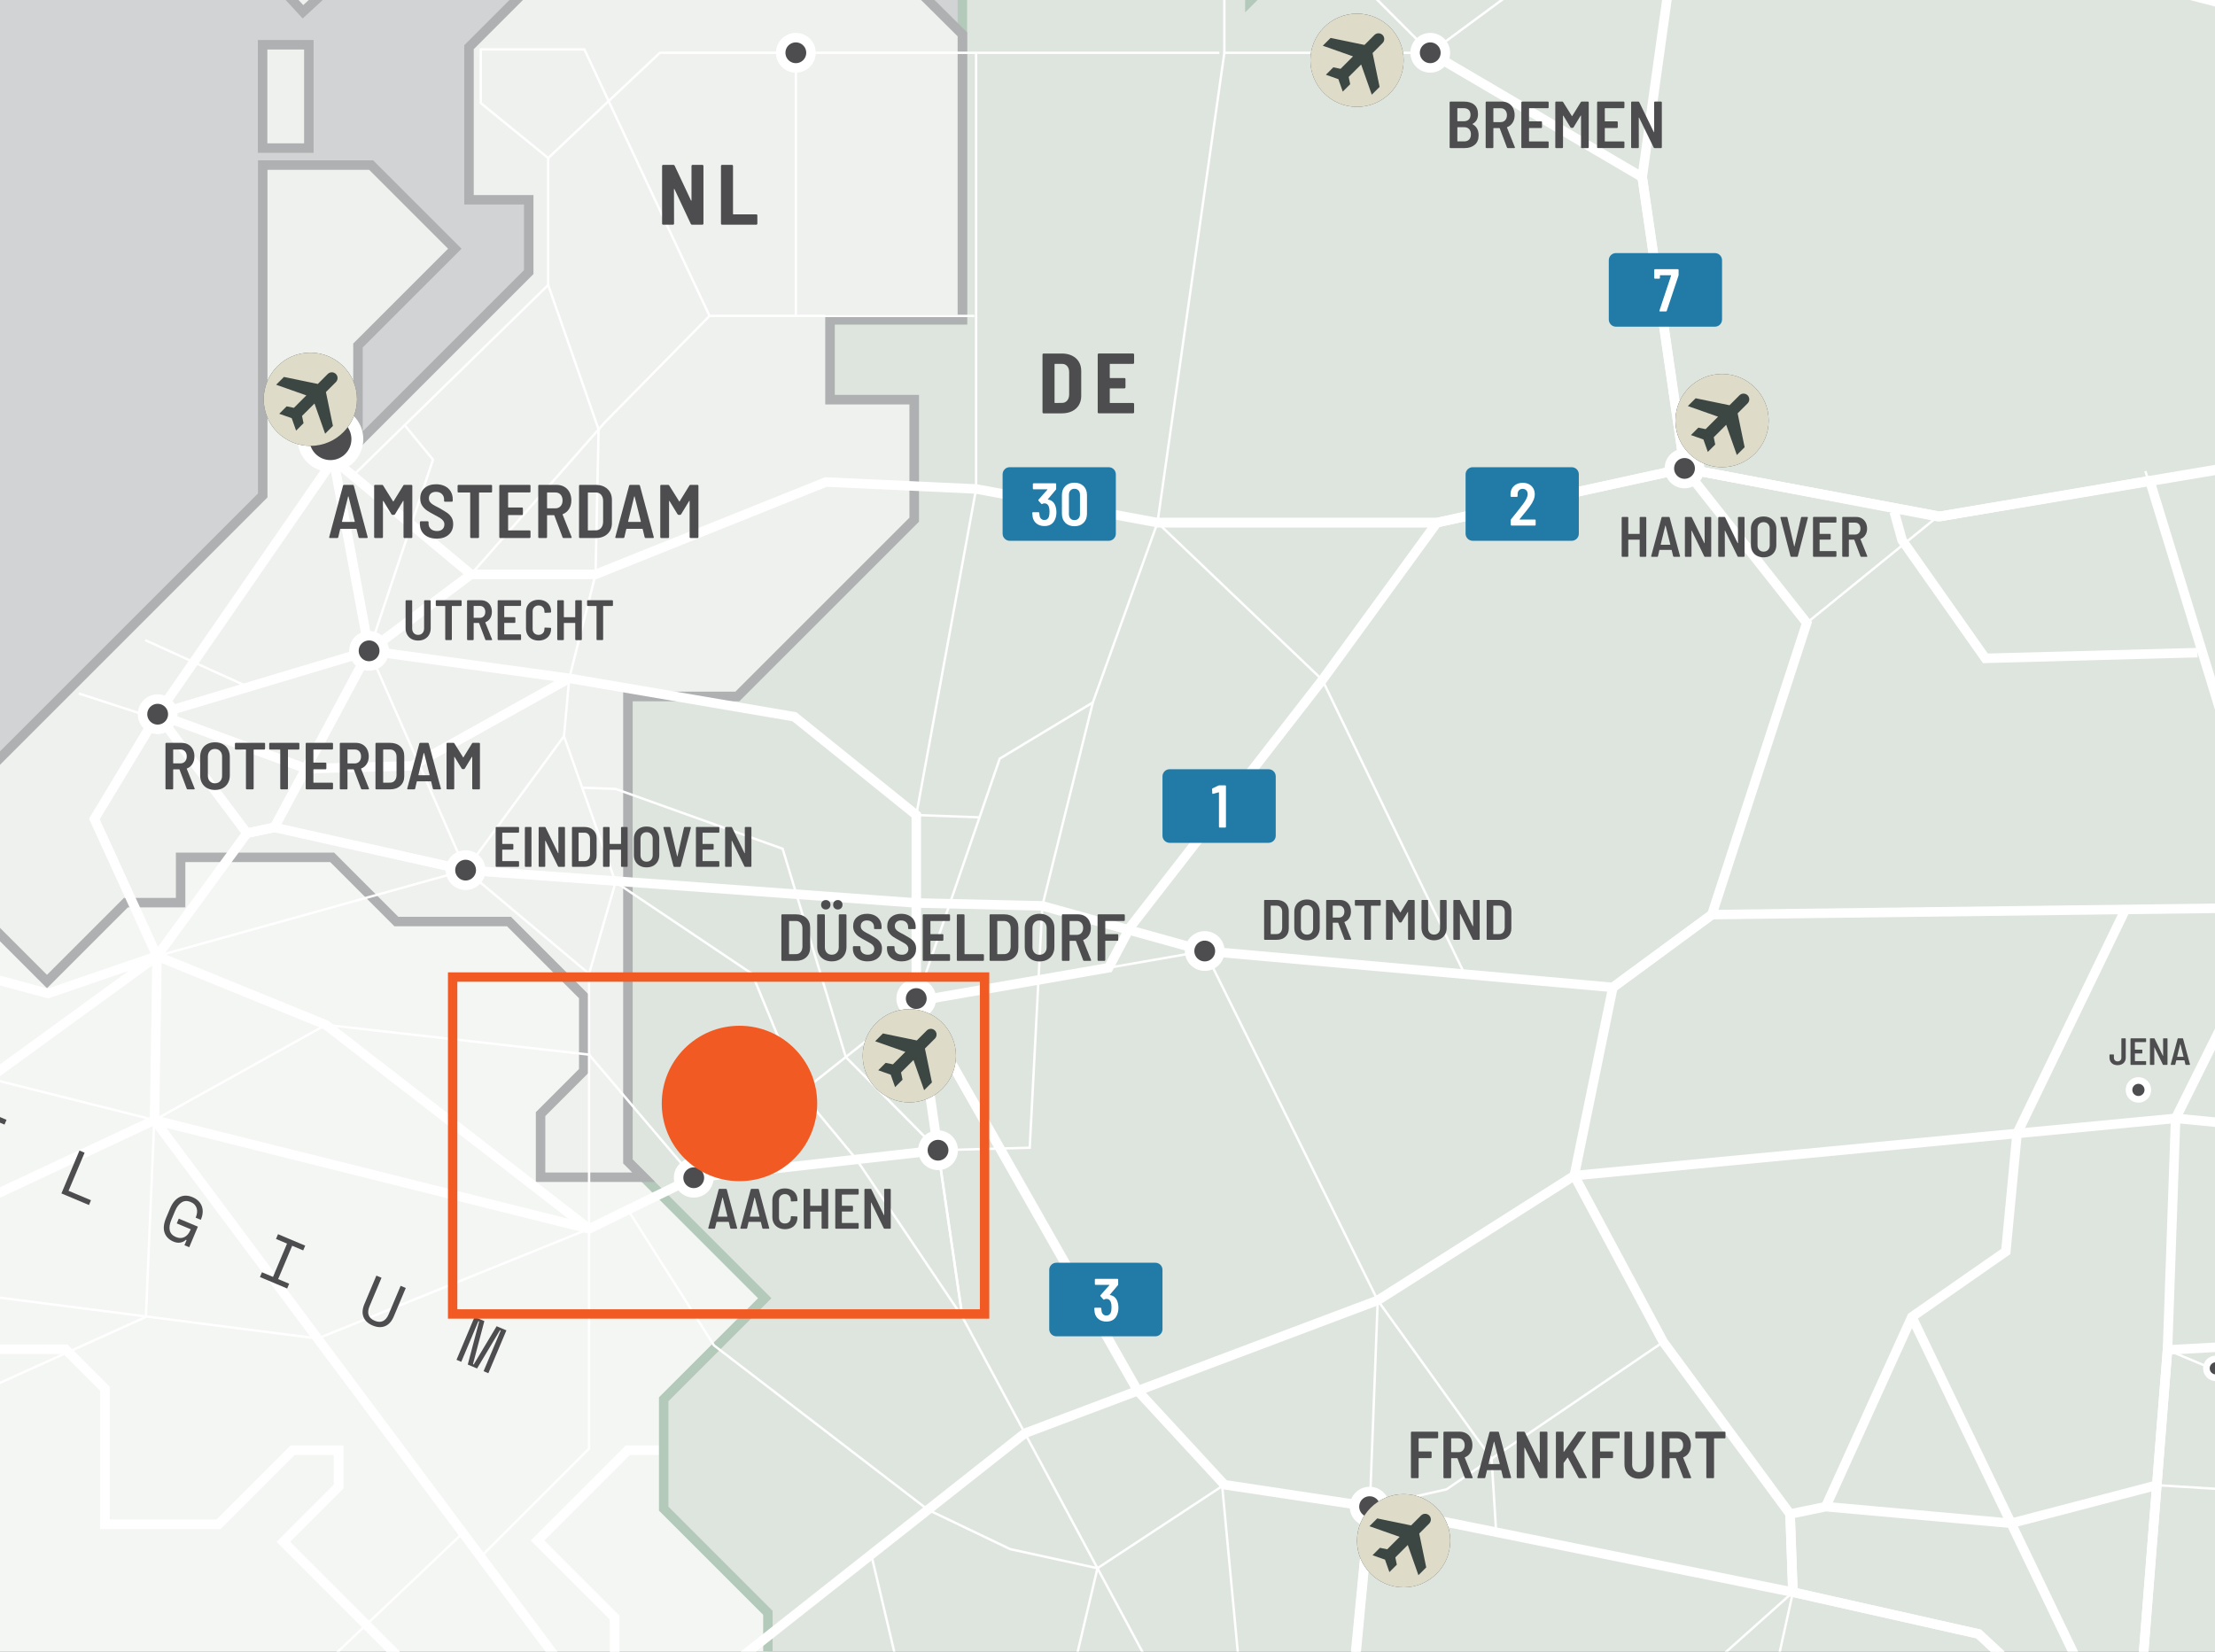 <?xml version="1.0" encoding="UTF-8"?> <svg xmlns="http://www.w3.org/2000/svg" xmlns:xlink="http://www.w3.org/1999/xlink" viewBox="0 0 235.634 175.748"><rect x="0" y="0" width="235.634" height="175.748" fill="#333333" stroke="none"/><defs><clipPath id="clippath"><rect width="235.634" height="175.748" fill="none"></rect></clipPath><clipPath id="clippath-3"><rect width="235.634" height="175.748" fill="none"></rect></clipPath><clipPath id="clippath-4"><rect x="-34.776" y="90.727" width="116.842" height="96.303" fill="none"></rect></clipPath><clipPath id="clippath-5"><rect x="-34.776" y="90.727" width="116.842" height="96.303" fill="none"></rect></clipPath><clipPath id="clippath-6"><rect x="56.483" y="153.811" width="28.663" height="34.542" fill="none"></rect></clipPath><clipPath id="clippath-7"><rect x="56.483" y="153.811" width="28.663" height="34.542" fill="none"></rect></clipPath><clipPath id="clippath-8"><rect x="-258.126" y="110.391" width="389.088" height="378.703" fill="none"></rect></clipPath><clipPath id="clippath-9"><rect x="-258.126" y="110.391" width="389.088" height="378.703" fill="none"></rect></clipPath><clipPath id="clippath-12"><rect width="235.634" height="175.748" fill="none"></rect></clipPath><clipPath id="clippath-13"><rect width="235.634" height="175.748" fill="none"></rect></clipPath><clipPath id="clippath-14"><rect width="235.634" height="175.748" fill="none"></rect></clipPath><clipPath id="clippath-15"><rect width="235.634" height="175.748" fill="none"></rect></clipPath><clipPath id="clippath-16"><rect width="235.634" height="175.748" fill="none"></rect></clipPath><clipPath id="clippath-18"><rect width="235.634" height="175.748" fill="none"></rect></clipPath><clipPath id="clippath-19"><rect width="235.634" height="175.748" fill="none"></rect></clipPath><clipPath id="clippath-20"><rect width="235.634" height="175.748" fill="none"></rect></clipPath><clipPath id="clippath-21"><rect width="235.634" height="175.748" fill="none"></rect></clipPath><clipPath id="clippath-22"><rect width="235.634" height="175.748" fill="none"></rect></clipPath><clipPath id="clippath-23"><rect width="235.634" height="175.748" fill="none"></rect></clipPath><clipPath id="clippath-24"><rect width="235.634" height="175.748" fill="none"></rect></clipPath><clipPath id="clippath-25"><rect width="235.634" height="175.748" fill="none"></rect></clipPath><clipPath id="clippath-26"><rect width="235.634" height="175.748" fill="none"></rect></clipPath><clipPath id="clippath-29"><rect width="235.634" height="175.748" fill="none"></rect></clipPath><clipPath id="clippath-35"><rect width="235.634" height="175.748" fill="none"></rect></clipPath><clipPath id="clippath-36"><rect width="235.634" height="175.748" fill="none"></rect></clipPath><clipPath id="clippath-37"><rect x="17.15" y="77.98" width="34.332" height="7.565" fill="none"></rect></clipPath><clipPath id="clippath-38"><rect x="17.15" y="77.98" width="34.332" height="7.565" fill="none"></rect></clipPath><clipPath id="clippath-44"><rect width="235.634" height="175.748" fill="none"></rect></clipPath><clipPath id="clippath-45"><rect width="235.634" height="175.748" fill="none"></rect></clipPath><clipPath id="clippath-49"><rect width="235.634" height="175.748" fill="none"></rect></clipPath><clipPath id="clippath-50"><rect width="235.634" height="175.748" fill="none"></rect></clipPath><clipPath id="clippath-51"><rect width="235.634" height="175.748" fill="none"></rect></clipPath><clipPath id="clippath-52"><rect width="235.634" height="175.748" fill="none"></rect></clipPath><clipPath id="clippath-53"><rect width="235.634" height="175.748" fill="none"></rect></clipPath><clipPath id="clippath-54"><rect width="235.634" height="175.748" fill="none"></rect></clipPath><clipPath id="clippath-55"><rect width="235.634" height="175.748" fill="none"></rect></clipPath></defs><g><g id="Layer_2" data-name="Layer 2"><g id="Layer_1-2" data-name="Layer 1"><g clip-path="url(#clippath)"><rect width="235.634" height="175.748" fill="#d1d3d4"></rect><g clip-path="url(#clippath-3)"><g><g clip-path="url(#clippath-4)"><polygon points="19.216 91.231 19.216 96.044 13.395 96.044 4.999 104.442 -.935 98.508 -10.452 98.508 -14.146 94.813 -34.27 114.909 -34.27 118.632 -24.53 128.371 -19.045 122.887 -14.146 127.784 -14.146 137.859 -2.95 137.859 -2.95 143.57 6.957 143.57 11.156 147.767 11.156 162.21 23.247 162.21 31.139 154.317 36.009 154.317 36.009 158.179 30.132 164.058 45.413 179.339 51.543 179.339 51.543 185.805 56.162 181.176 65.399 181.176 65.399 172.119 57.197 163.918 66.797 154.317 70.604 154.317 70.604 148.888 81.351 138.14 68.477 125.265 57.506 125.265 57.506 118.547 62.096 113.958 62.096 106.008 54.146 98.059 42.167 98.059 35.338 91.231 19.216 91.231" fill="#f4f6f3"></polygon><g clip-path="url(#clippath-5)"><polygon points="70.604 154.317 66.797 154.317 57.197 163.917 65.398 172.118 65.398 181.176 56.162 181.176 51.543 185.805 51.543 179.339 45.414 179.339 30.132 164.057 36.009 158.179 36.009 154.317 31.139 154.317 23.247 162.21 11.155 162.21 11.155 147.767 6.957 143.57 -2.95 143.57 -2.95 137.859 -14.146 137.859 -14.146 127.783 -19.045 122.886 -24.53 128.371 -34.27 118.631 -34.27 114.909 -14.146 94.813 -10.452 98.507 -.935 98.507 4.998 104.441 13.395 96.044 19.216 96.044 19.216 91.23 35.338 91.23 42.167 98.059 54.146 98.059 62.096 106.008 62.096 113.958 57.505 118.547 57.505 125.264 68.477 125.264 81.351 138.14 70.604 148.887 70.604 154.317" fill="none" stroke="#fff" stroke-miterlimit="10" stroke-width="1.01"></polygon></g></g></g><g><g clip-path="url(#clippath-6)"><polygon points="66.797 154.317 57.197 163.917 65.398 172.118 65.398 181.176 60.654 181.176 67.078 187.568 72.171 182.473 77.545 187.847 83.927 187.847 81.688 185.608 81.688 171.614 70.603 160.53 70.603 154.317 66.797 154.317" fill="#f4f6f3"></polygon><g clip-path="url(#clippath-7)"><polygon points="83.926 187.848 77.546 187.848 72.172 182.474 67.077 187.568 60.654 181.176 65.398 181.176 65.398 172.118 57.196 163.918 66.797 154.317 70.604 154.317 70.604 160.53 81.688 171.614 81.688 185.609 83.926 187.848" fill="none" stroke="#fff" stroke-miterlimit="10" stroke-width="1.01"></polygon></g></g></g><g><g clip-path="url(#clippath-8)"><polygon points="-55.515 110.895 -61.608 116.988 -61.608 151.631 -75.186 165.209 -96.154 165.209 -113.631 182.686 -106.902 189.416 -113.956 196.468 -118.909 191.514 -143.68 191.514 -151.446 183.747 -151.446 174.972 -170.716 174.972 -170.716 192.439 -160.053 203.102 -160.053 224.849 -195.907 224.849 -207.914 212.843 -218.41 212.843 -218.41 220.818 -249.813 220.818 -257.622 228.628 -257.622 238.115 -244.104 238.115 -244.104 247.185 -253.172 247.185 -239.822 260.534 -211.189 260.534 -198.299 273.424 -187.678 273.424 -187.678 284.969 -178.777 284.969 -170.381 293.366 -176.258 299.244 -176.258 308.312 -158.961 325.609 -146.366 325.609 -146.366 403.362 -154.427 411.423 -154.427 442.994 -163.831 452.398 -160.808 455.421 -153.251 455.421 -153.251 464.994 -134.947 464.994 -123.108 476.833 -93.971 476.833 -93.971 471.207 -81.376 471.207 -63.995 488.589 -18.233 488.589 -18.233 460.291 -6.646 448.704 38.359 448.704 47.429 457.772 86.893 457.772 111.747 433.184 111.747 430.4 118.128 424.019 118.128 418.812 100.16 418.812 94.114 412.767 94.114 396.641 99.995 396.641 90.091 386.737 90.091 382.531 85.549 377.991 94.94 377.991 101.475 371.455 101.475 362.694 89.664 350.883 98.284 342.263 92.211 336.188 92.211 319.868 80.48 319.868 64.943 335.405 64.943 329.073 70.59 323.426 70.59 317.03 80.204 307.417 80.204 298.207 98.368 280.044 89.804 280.044 95.681 274.166 103.07 274.166 103.07 277.468 109.396 277.468 114.826 272.038 113.356 272.038 113.356 249.856 118.937 244.273 118.937 221.69 130.248 210.379 118.073 198.203 94.283 198.203 83.926 187.848 77.545 187.848 72.171 182.474 67.078 187.568 60.653 181.176 56.161 181.176 51.544 185.805 51.544 179.34 45.414 179.34 30.132 164.057 36.01 158.18 36.01 154.317 31.14 154.317 23.246 162.21 11.155 162.21 11.155 147.768 6.957 143.569 -2.951 143.569 -2.951 137.86 -14.147 137.86 -14.147 127.784 -19.044 122.886 -24.531 128.371 -34.271 118.631 -34.271 114.909 -30.251 110.895 -55.515 110.895" fill="#f4f6f3"></polygon><g clip-path="url(#clippath-9)"><polygon points="-30.251 110.895 -55.514 110.895 -61.607 116.988 -61.607 151.63 -75.186 165.209 -96.153 165.209 -113.631 182.686 -106.902 189.416 -113.955 196.468 -118.909 191.514 -143.679 191.514 -151.446 183.747 -151.446 174.972 -170.716 174.972 -170.716 192.438 -160.052 203.102 -160.052 224.849 -195.906 224.849 -207.913 212.842 -218.409 212.842 -218.409 220.818 -249.813 220.818 -257.621 228.628 -257.621 238.116 -244.103 238.116 -244.103 247.184 -253.171 247.184 -239.821 260.535 -211.188 260.535 -198.299 273.424 -187.678 273.424 -187.678 284.969 -178.777 284.969 -170.38 293.366 -176.258 299.244 -176.258 308.312 -158.96 325.609 -146.366 325.609 -146.366 403.362 -154.426 411.423 -154.426 442.994 -163.831 452.398 -160.808 455.421 -153.251 455.421 -153.251 464.994 -134.947 464.994 -123.107 476.833 -93.971 476.833 -93.971 471.207 -81.375 471.207 -63.994 488.589 -18.233 488.589 -18.233 460.291 -6.645 448.704 38.36 448.704 47.429 457.772 86.894 457.772 111.748 433.184 111.748 430.399 118.129 424.018 118.129 418.812 100.16 418.812 94.114 412.767 94.114 396.641 99.996 396.641 90.092 386.737 90.092 382.531 85.55 377.991 94.941 377.991 101.475 371.455 101.475 362.694 89.664 350.883 98.285 342.263 92.212 336.189 92.212 319.868 80.48 319.868 64.944 335.405 64.944 329.073 70.59 323.426 70.59 317.03 80.205 307.417 80.205 298.208 98.369 280.044 89.805 280.044 95.682 274.166 103.071 274.166 103.071 277.468 109.397 277.468 114.826 272.038 113.356 272.038 113.356 249.856 118.938 244.274 118.938 221.689 130.248 210.379 118.074 198.203 94.283 198.203 83.926 187.848 77.545 187.848 72.171 182.474 67.078 187.568 60.654 181.176 56.162 181.176 51.544 185.805 51.544 179.34 45.414 179.34 30.132 164.057 36.01 158.18 36.01 154.317 31.14 154.317 23.247 162.21 11.156 162.21 11.156 147.768 6.957 143.569 -2.951 143.569 -2.951 137.86 -14.147 137.86 -14.147 127.784 -19.044 122.886 -24.53 128.371 -34.271 118.632 -34.271 114.909 -30.251 110.895" fill="none" stroke="#fff" stroke-miterlimit="10" stroke-width="1.01"></polygon></g></g></g></g><polygon points="133.062 0 132.963 .099 132.963 0 102.378 0 102.378 34.022 88.292 34.022 88.292 42.529 97.249 42.529 97.249 55.293 78.44 74.101 66.797 74.101 66.797 123.585 81.351 138.14 70.603 148.888 70.603 160.531 81.687 171.615 81.687 175.748 235.634 175.748 235.634 0 133.062 0" fill="#dee5de"></polygon><g clip-path="url(#clippath-12)"><polygon points="320.974 -26.227 286.594 -60.607 269.885 -60.607 235.445 -26.168 206.07 -26.168 228.483 -48.58 207.862 -48.58 198.782 -57.659 185.695 -57.659 185.695 -77.038 146.062 -77.038 156.474 -66.627 156.474 -54.2 147.182 -54.2 147.182 -47.93 152.78 -42.332 152.78 -26.168 143.599 -26.168 143.599 -10.537 132.964 .099 132.964 -18.374 102.379 -18.374 102.379 34.022 88.293 34.022 88.293 42.53 97.25 42.53 97.25 55.293 78.441 74.101 66.797 74.101 66.797 123.585 81.352 138.14 70.604 148.888 70.604 160.531 81.688 171.615 81.688 185.609 94.283 198.204 118.073 198.204 130.249 210.38 118.939 221.69 118.939 244.274 113.356 249.856 113.356 272.038 142.704 272.038 142.704 262.273 150.093 262.273 155.597 267.777 169.349 267.777 176.181 274.61 179.509 271.283 193.728 285.502 200.416 278.814 200.416 272.542 213.515 272.542 213.515 278.429 223.878 278.429 228.63 273.676 233.457 273.676 237.195 269.939 249.368 269.939 256.169 263.138 256.169 266.015 268.745 266.015 280.311 277.58 280.311 263.348 271.2 254.238 271.2 246.597 281.023 236.773 289.422 236.773 289.422 223.086 295.215 223.086 302.184 230.055 302.184 217.124 263.056 177.996 263.056 164.897 249.901 151.742 262.943 138.7 276.042 138.7 287.126 127.616 300.113 127.616 316.907 110.823 326.758 120.674 334.758 120.674 336.229 119.17 336.227 93.527 325.107 82.526 325.107 36.932 311.631 23.456 311.631 17.116 318.493 10.252 318.493 -23.748 320.974 -26.227" fill="none" stroke="#b3c9b9" stroke-miterlimit="10" stroke-width="1.01"></polygon></g><polygon points="54.917 0 49.892 5.025 49.892 21.258 56.246 21.258 56.246 28.956 38.081 47.12 38.081 36.764 48.381 26.464 39.481 17.563 27.949 17.563 27.949 52.717 8.917 71.75 0 80.666 0 99.444 4.998 104.44 13.394 96.044 19.216 96.044 19.216 91.23 35.338 91.23 42.167 98.059 54.147 98.059 62.096 106.008 62.096 113.957 57.505 118.548 57.505 125.265 68.477 125.265 66.797 123.585 66.797 74.101 78.441 74.101 97.25 55.293 97.25 42.529 88.293 42.529 88.293 34.022 102.379 34.022 102.379 3.654 98.701 0 54.917 0" fill="#eff1ee"></polygon><g clip-path="url(#clippath-13)"><polygon points="68.477 125.265 57.505 125.265 57.505 118.547 62.096 113.957 62.096 106.008 54.147 98.06 42.167 98.06 35.338 91.23 19.216 91.23 19.216 96.045 13.395 96.045 4.998 104.441 -.935 98.508 -10.452 98.508 -14.146 94.813 8.916 71.75 27.949 52.718 27.949 17.564 39.481 17.564 48.381 26.465 38.081 36.764 38.081 47.12 56.246 28.955 56.246 21.258 49.892 21.258 49.892 5.024 60.808 -5.891 92.772 -5.891 102.379 3.654 102.379 34.022 88.293 34.022 88.293 42.53 97.25 42.53 97.25 55.293 78.441 74.101 66.797 74.101 66.797 123.585 68.477 125.265" fill="none" stroke="#afb0b1" stroke-miterlimit="10" stroke-width="1.01"></polygon></g><rect x="27.936" y="4.762" width="4.919" height="10.995" fill="#eff1ee"></rect><rect x="27.936" y="4.762" width="4.919" height="10.995" fill="none" stroke="#afb0b1" stroke-miterlimit="10" stroke-width="1.01"></rect><polygon points="31.076 0 32.231 1.254 33.592 0 31.076 0" fill="#eff1ee"></polygon><g clip-path="url(#clippath-14)"><rect x="29.87" y="-4.793" width="9.442" height="3.282" transform="translate(11.281 22.599) rotate(-42.642)" fill="none" stroke="#afb0b1" stroke-miterlimit="10" stroke-width="1.01"></rect><polyline points="461.389 272.096 425.881 276.114 406.269 261.132 406.454 242.971 395.706 221.764 374.793 199.644 321.291 152.28 311.348 131.448 293.787 111.902 293.787 77.136 281.798 38.353 263.569 32.225 252.707 4.609 179.334 -14.451 152.15 5.616 130.248 5.616 123.135 55.611 116.258 74.745 106.35 80.724 97.473 106.531 102.378 140.129 126.358 184.746 142.131 198.393 184.68 196.804 227.117 189.415" fill="none" stroke="#fff" stroke-miterlimit="10" stroke-width=".253"></polyline></g><polyline points="179.201 49.843 192.205 66.286 182.112 97.323" fill="none" stroke="#fff" stroke-miterlimit="10" stroke-width=".253"></polyline><g clip-path="url(#clippath-15)"><polyline points="97.473 106.531 128.162 101.194 171.578 105.067 182.111 97.323 242.605 96.563 228.231 50.137" fill="none" stroke="#fff" stroke-miterlimit="10" stroke-width=".253"></polyline><polyline points="-18.723 135.677 -1.009 114.615 16.705 101.734 49.532 92.587 97.474 96.08" fill="none" stroke="#fff" stroke-miterlimit="10" stroke-width=".253"></polyline><polyline points="168.593 268.68 145.264 280.066 146.166 267.896 154.014 263.464 145.264 255.245 158.427 198.28 190.734 169.418" fill="none" stroke="#fff" stroke-miterlimit="10" stroke-width=".253"></polyline><polyline points="226.986 189.207 230.58 143.639 238.327 143.214" fill="none" stroke="#fff" stroke-miterlimit="10" stroke-width="1.01"></polyline><polyline points="232.137 221.332 245.612 205.99 249.872 185.207 250.887 162.065 238.327 143.212 259.499 121.691 281.329 114.197 242.605 96.563" fill="none" stroke="#fff" stroke-miterlimit="10" stroke-width="1.01"></polyline><polyline points="230.579 143.639 231.445 118.999 242.604 96.563" fill="none" stroke="#fff" stroke-miterlimit="10" stroke-width=".253"></polyline></g><polyline points="145.724 160.317 146.564 138.366 128.162 101.195" fill="none" stroke="#fff" stroke-miterlimit="10" stroke-width=".253"></polyline><polyline points="97.473 106.531 120.639 147.565 130.248 157.981 145.724 160.317 153.881 158.476 176.941 142.788 167.473 125.093 171.578 105.067" fill="none" stroke="#fff" stroke-miterlimit="10" stroke-width=".253"></polyline><polyline points="16.773 75.995 39.265 69.251 60.558 72.18 84.508 76.264" fill="none" stroke="#fff" stroke-miterlimit="10" stroke-width=".253"></polyline><g clip-path="url(#clippath-16)"><polyline points="75.947 178.631 109.03 152.507 146.564 138.364 167.473 125.092 231.445 118.999 259.499 121.691 242.604 96.563 266.428 47.05 281.797 38.352 302.754 -13.374 332.56 -15.265 369.531 -35.124 404.989 -56.184 438.006 -60.022 444.255 -3.868 461.761 57.595 414.373 50.249 352.931 46.011 285.248 49.516 266.428 47.05 237.849 49.6 206.127 54.969 179.2 49.843 152.863 55.61 123.134 55.61" fill="none" stroke="#fff" stroke-miterlimit="10" stroke-width="1.01"></polyline><polyline points="462.224 57.944 395.677 113.351 386.052 140.129 368.615 140.129 355.028 152.415 321.291 152.28 285.909 166.859 276.87 168.315 271.427 169.192 249.872 185.208 226.986 189.208 210.487 173.864 190.734 169.419 145.723 160.317 143.451 183.557 142.132 198.546 134.09 209.427 129.97 215.364 115.565 260.188" fill="none" stroke="#fff" stroke-miterlimit="10" stroke-width=".253"></polyline></g><line x1="192.204" y1="66.286" x2="206.128" y2="54.969" fill="none" stroke="#fff" stroke-miterlimit="10" stroke-width=".253"></line><polyline points="194.224 160.317 203.386 140.129 213.381 133.167 214.577 120.606 226.107 96.771" fill="none" stroke="#fff" stroke-miterlimit="10" stroke-width="1.01"></polyline><g clip-path="url(#clippath-18)"><path d="M214.105,290.662l-10.219-10.597v-8.223l-16.792-21.495c.777-4.505.372-20.399.372-20.399l-2.786-33.143,6.054-27.386" fill="none" stroke="#fff" stroke-miterlimit="10" stroke-width=".253"></path><line x1="203.386" y1="140.129" x2="226.986" y2="189.207" fill="none" stroke="#fff" stroke-miterlimit="10" stroke-width="1.01"></line></g><polyline points="155.815 103.66 140.674 72.346 123.134 55.609 103.838 52.028 87.856 51.289 63.357 61.114 50.105 61.114 39.265 69.251" fill="none" stroke="#fff" stroke-miterlimit="10" stroke-width=".253"></polyline><polyline points="179.201 49.843 174.698 18.855 152.151 5.616" fill="none" stroke="#fff" stroke-miterlimit="10" stroke-width=".253"></polyline><g clip-path="url(#clippath-19)"><polyline points="174.698 18.855 179.334 -14.451 184.68 -54.745" fill="none" stroke="#fff" stroke-miterlimit="10" stroke-width=".253"></polyline></g><polyline points="51.142 165.661 62.667 154.136 62.667 103.619 65.487 93.869 59.997 78.333 60.557 72.18 63.356 61.114 63.677 45.689" fill="none" stroke="#fff" stroke-miterlimit="10" stroke-width=".253"></polyline><g clip-path="url(#clippath-20)"><polyline points="-26.472 153.21 -18.722 135.676 16.437 119.181 -22.651 109.348 -28.201 114.903" fill="none" stroke="#fff" stroke-miterlimit="10" stroke-width=".253"></polyline><line x1="49.241" y1="163.115" x2="21.215" y2="189.752" fill="none" stroke="#fff" stroke-miterlimit="10" stroke-width=".253"></line><polyline points="73.778 125.318 62.667 130.756 33.793 142.426 -18.724 135.677 -41.395 113.444 -55.555 113.444" fill="none" stroke="#fff" stroke-miterlimit="10" stroke-width=".253"></polyline><polyline points="-18.723 135.677 -17.953 99.515 5.112 105.712 16.705 101.734" fill="none" stroke="#fff" stroke-miterlimit="10" stroke-width=".253"></polyline><polyline points="-22.438 157.287 15.521 140.129 16.45 118.246" fill="none" stroke="#fff" stroke-miterlimit="10" stroke-width=".253"></polyline></g><line x1="34.666" y1="109.051" x2="16.705" y2="101.733" fill="none" stroke="#fff" stroke-miterlimit="10" stroke-width=".253"></line><line x1="16.436" y1="119.181" x2="62.667" y2="130.756" fill="none" stroke="#fff" stroke-miterlimit="10" stroke-width=".253"></line><polyline points="26.269 88.655 29.186 88.039 39.265 69.251 16.772 75.995" fill="none" stroke="#fff" stroke-miterlimit="10" stroke-width=".253"></polyline><polyline points="16.773 75.995 32.77 81.86 44.116 81.479 60.558 72.18" fill="none" stroke="#fff" stroke-miterlimit="10" stroke-width=".253"></polyline><polyline points="16.436 119.181 34.665 109.051 62.667 112.219 73.778 125.318" fill="none" stroke="#fff" stroke-miterlimit="10" stroke-width=".253"></polyline><line x1="73.778" y1="125.318" x2="97.473" y2="106.532" fill="none" stroke="#fff" stroke-miterlimit="10" stroke-width=".253"></line><line x1="34.666" y1="109.051" x2="62.667" y2="130.756" fill="none" stroke="#fff" stroke-miterlimit="10" stroke-width=".253"></line><polyline points="35.486 48.909 39.265 69.251 49.532 92.586 62.668 103.62" fill="none" stroke="#fff" stroke-miterlimit="10" stroke-width=".253"></polyline><polyline points="84.507 76.264 97.473 86.724 104.201 86.97" fill="none" stroke="#fff" stroke-miterlimit="10" stroke-width=".253"></polyline><polyline points="99.789 122.391 109.543 122.126 110.883 96.389 116.258 74.744" fill="none" stroke="#fff" stroke-miterlimit="10" stroke-width=".253"></polyline><line x1="50.105" y1="61.114" x2="35.486" y2="48.909" fill="none" stroke="#fff" stroke-miterlimit="10" stroke-width=".253"></line><polyline points="146.564 138.365 158.676 155.214 159.162 163.002" fill="none" stroke="#fff" stroke-miterlimit="10" stroke-width=".253"></polyline><g clip-path="url(#clippath-21)"><polyline points="75.947 178.631 84.973 186.315 99.788 195.455 92.661 165.324" fill="none" stroke="#fff" stroke-miterlimit="10" stroke-width=".253"></polyline><polyline points="234.986 239.449 210.816 228.573 187.465 229.947 154.172 214.467 145.264 211.789 134.089 209.427 128.161 205.288 133.064 190.548 130.018 158.132 116.749 166.868 110.994 191.191" fill="none" stroke="#fff" stroke-miterlimit="10" stroke-width=".253"></polyline></g><polyline points="39.264 69.252 46.063 48.91 43.099 45.303" fill="none" stroke="#fff" stroke-miterlimit="10" stroke-width=".253"></polyline><polyline points="229.445 158.032 213.947 162.088 194.225 160.317 190.431 161.102 190.734 169.418" fill="none" stroke="#fff" stroke-miterlimit="10" stroke-width="1.01"></polyline><line x1="190.43" y1="161.103" x2="176.94" y2="142.788" fill="none" stroke="#fff" stroke-miterlimit="10" stroke-width=".253"></line><polyline points="16.705 101.733 26.269 88.655 16.773 75.994" fill="none" stroke="#fff" stroke-miterlimit="10" stroke-width=".253"></polyline><polyline points="39.264 69.252 26.483 73.129 15.444 68.112" fill="none" stroke="#fff" stroke-miterlimit="10" stroke-width=".253"></polyline><polyline points="66.797 128.734 75.948 143.151 98.72 160.649 107.462 164.834 116.75 166.869" fill="none" stroke="#fff" stroke-miterlimit="10" stroke-width=".253"></polyline><polyline points="39.264 69.252 29.187 88.04 49.533 92.587" fill="none" stroke="#fff" stroke-miterlimit="10" stroke-width=".253"></polyline><polyline points="97.473 96.225 102.286 96.381 110.882 96.39 128.162 101.195" fill="none" stroke="#fff" stroke-miterlimit="10" stroke-width=".253"></polyline><line x1="49.532" y1="92.587" x2="59.997" y2="78.334" fill="none" stroke="#fff" stroke-miterlimit="10" stroke-width=".253"></line><polyline points="99.789 122.391 89.975 112.476 83.255 90.313 65.488 83.946 61.935 83.816" fill="none" stroke="#fff" stroke-miterlimit="10" stroke-width=".253"></polyline><polyline points="65.488 93.869 80.008 103.62 85.222 116.245 91.112 123.367 102.378 140.129 97.473 106.531 97.473 86.724 103.839 52.028 103.839 5.615" fill="none" stroke="#fff" stroke-miterlimit="10" stroke-width=".253"></polyline><polyline points="58.315 16.816 70.201 5.616 129.715 5.616" fill="none" stroke="#fff" stroke-miterlimit="10" stroke-width=".253"></polyline><g clip-path="url(#clippath-22)"><line x1="130.248" y1="5.616" x2="130.248" y2="-12.841" fill="none" stroke="#fff" stroke-miterlimit="10" stroke-width=".253"></line><polyline points="152.15 5.616 144.949 -1.586 144.949 -14.451" fill="none" stroke="#fff" stroke-miterlimit="10" stroke-width=".253"></polyline></g><polyline points="50.105 61.114 64.366 44.915 75.484 33.617 62.168 5.261 51.142 5.261 51.142 10.965 58.315 16.815 58.315 30.326 37.54 50.623 35.486 48.909" fill="none" stroke="#fff" stroke-miterlimit="10" stroke-width=".253"></polyline><line x1="63.678" y1="45.689" x2="58.315" y2="30.327" fill="none" stroke="#fff" stroke-miterlimit="10" stroke-width=".253"></line><line x1="75.484" y1="33.617" x2="103.648" y2="33.617" fill="none" stroke="#fff" stroke-miterlimit="10" stroke-width=".253"></line><line x1="84.663" y1="33.617" x2="84.663" y2="5.616" fill="none" stroke="#fff" stroke-miterlimit="10" stroke-width=".253"></line><line x1="15.162" y1="75.995" x2="8.381" y2="73.79" fill="none" stroke="#fff" stroke-miterlimit="10" stroke-width=".253"></line><g clip-path="url(#clippath-23)"><line x1="229.445" y1="158.032" x2="248.997" y2="159.229" fill="none" stroke="#fff" stroke-miterlimit="10" stroke-width=".253"></line><polyline points="230.579 143.639 241.736 148.332 246.171 154.986 250.887 152.203 258.323 155.338" fill="none" stroke="#fff" stroke-miterlimit="10" stroke-width=".253"></polyline><polyline points="234.986 239.449 285.031 199.972 285.031 167.127" fill="none" stroke="#fff" stroke-miterlimit="10" stroke-width=".253"></polyline><polyline points="244.524 -95.705 244.524 -70.23 220.725 -46.169 179.335 -14.451 174.699 18.855 179.2 49.843 192.204 66.286 182.111 97.322 171.578 105.066 167.473 125.092 176.941 142.787 190.43 161.103 190.733 169.418 210.486 173.864 226.986 189.207 235.045 239.729 237.891 253.31 255.037 258.184 255.037 268.874 250.044 273.005 242.036 282.524 232.043 285.384 232.043 312.588 227.325 323.192" fill="none" stroke="#fff" stroke-miterlimit="10" stroke-width="1.01"></polyline><polyline points="285.249 49.516 266.429 47.052 238.797 49.516 206.384 54.955 179.201 49.843 152.863 55.61 123.135 55.61 103.839 52.028 87.857 51.29 63.356 61.115 50.105 61.115 35.486 48.909" fill="none" stroke="#fff" stroke-miterlimit="10" stroke-width="1.01"></polyline></g><polyline points="16.773 75.995 39.265 69.251 50.105 61.114" fill="none" stroke="#fff" stroke-miterlimit="10" stroke-width="1.01"></polyline><g clip-path="url(#clippath-24)"><polyline points="266.429 47.051 263.57 32.224 252.707 4.608 179.335 -14.451" fill="none" stroke="#fff" stroke-miterlimit="10" stroke-width="1.01"></polyline><polyline points="73.079 220.273 74.551 200.719 75.947 178.632 60.397 178.057 16.435 119.181 -18.724 135.676 -22.958 145.347 -26.472 153.21" fill="none" stroke="#fff" stroke-miterlimit="10" stroke-width="1.01"></polyline><polyline points="16.436 119.181 16.705 101.733 5.112 105.712 -17.954 99.515 -18.723 135.676 -1.009 114.614 16.705 101.733 10.036 87.144 16.772 75.995 35.486 48.909" fill="none" stroke="#fff" stroke-miterlimit="10" stroke-width="1.01"></polyline></g><polyline points="16.436 119.181 62.667 130.756 73.778 125.318 99.788 122.392 98.221 111.655 97.473 106.531 117.933 102.974 120.224 98.659 140.674 72.346 152.863 55.61" fill="none" stroke="#fff" stroke-miterlimit="10" stroke-width="1.01"></polyline><g clip-path="url(#clippath-25)"><polyline points="97.473 106.531 121.028 147.988 130.248 157.981 145.724 160.317 143.53 182.749 142.131 198.546 134.09 209.427 129.971 215.364 115.564 260.187 118.646 274.423 139.137 296.133 140.747 300.023" fill="none" stroke="#fff" stroke-miterlimit="10" stroke-width="1.01"></polyline></g><polyline points="35.486 48.909 39.265 69.251 60.558 72.18 84.508 76.264 97.474 86.724 97.474 106.531" fill="none" stroke="#fff" stroke-miterlimit="10" stroke-width="1.01"></polyline><polyline points="62.667 130.755 34.666 109.05 16.705 101.733 26.269 88.655 29.187 88.039 39.264 69.251" fill="none" stroke="#fff" stroke-miterlimit="10" stroke-width="1.01"></polyline><g clip-path="url(#clippath-26)"><polyline points="60.557 72.18 43.866 81.488 32.576 81.789 16.772 75.995 26.269 88.655 29.186 88.039 49.532 92.586 97.472 96.08 110.881 96.389 128.161 101.194 171.578 105.066 182.112 97.322 242.604 96.562 281.329 114.197 352.926 101.194 376.702 107.954" fill="none" stroke="#fff" stroke-miterlimit="10" stroke-width="1.01"></polyline><polyline points="152.15 5.616 174.699 18.856 179.201 49.843 206.383 54.955 228.697 51.15 242.605 96.564 281.328 114.198 293.786 111.901 311.349 131.449 321.29 152.28 374.792 199.644 395.704 221.764 406.454 242.971 406.27 261.132 425.88 276.114 461.39 272.096 481.039 332.514 529.937 332.514 529.937 349.532 548.566 349.532 561.221 394.042 581.386 413.895 564.227 430.682 564.227 437.13 593.526 465.788 586.719 467.66 578.198 512.714 578.198 534.854 569.679 557.768 558.625 562.388 558.625 580.321 568.888 590.584" fill="none" stroke="#fff" stroke-miterlimit="10" stroke-width="1.01"></polyline><polyline points="226.986 189.207 229.444 158.032 230.58 143.639 231.445 118.999 242.605 96.563 266.429 47.051 281.798 38.352 293.787 77.135 293.787 111.902" fill="none" stroke="#fff" stroke-miterlimit="10" stroke-width="1.01"></polyline><polyline points="134.09 209.427 142.132 198.546 145.724 160.317 190.734 169.418 210.486 173.864 226.986 189.207 249.871 185.208 271.427 169.191 285.909 166.859 321.291 152.28 355.332 152.141 374.792 164.689 399.753 180.784 412.031 183.605 423.212 172.016 449.756 186.537 449.797 201.059 527.041 201.059 527.041 214.18 567.014 214.602" fill="none" stroke="#fff" stroke-miterlimit="10" stroke-width="1.01"></polyline></g><polyline points="201.513 54.47 202.344 57.469 211.208 70.05 233.769 69.445" fill="none" stroke="#fff" stroke-miterlimit="10" stroke-width="1.01"></polyline><g><path d="M110.935,43.948c-.021-.021-.032-.047-.032-.077v-6.145c0-.03.01-.056.032-.077.021-.021.047-.032.077-.032h1.955c.406,0,.765.076,1.077.228.312.151.553.367.723.646.169.278.254.603.254.973v2.672c0,.37-.085.694-.254.973-.17.279-.411.494-.723.646-.312.151-.671.228-1.077.228h-1.955c-.03,0-.056-.011-.077-.032ZM112.23,42.881l.745-.01c.224,0,.406-.08.545-.24.14-.161.212-.374.218-.641v-2.382c0-.272-.07-.489-.209-.65-.14-.16-.324-.24-.555-.24h-.745c-.031,0-.045.015-.045.045v4.072c0,.03.015.046.045.046Z" fill="#4d4d4f"></path><path d="M120.615,38.685c-.021.021-.047.032-.077.032h-2.436c-.031,0-.045.015-.045.045v1.418c0,.03.015.046.045.046h1.518c.03,0,.056.011.077.031.021.021.032.047.032.077v.882c0,.03-.011.057-.032.077-.021.021-.047.032-.077.032h-1.518c-.031,0-.045.016-.045.046v1.463c0,.03.015.046.045.046h2.436c.03,0,.056.011.077.031.021.021.032.047.032.077v.882c0,.03-.011.057-.032.077-.021.021-.047.032-.077.032h-3.654c-.03,0-.056-.011-.077-.032-.021-.021-.032-.047-.032-.077v-6.145c0-.03.01-.056.032-.077.021-.021.047-.032.077-.032h3.654c.03,0,.056.011.077.032.021.021.032.047.032.077v.882c0,.03-.011.056-.032.077Z" fill="#4d4d4f"></path></g><g><path d="M73.593,17.578c.021-.021.047-.032.077-.032h1.055c.03,0,.056.011.077.032.021.021.032.047.032.077v6.145c0,.03-.011.057-.032.077-.021.021-.047.032-.077.032h-1.109c-.061,0-.103-.027-.127-.082l-1.736-3.699c-.012-.019-.024-.027-.036-.027-.012,0-.019.012-.019.036l.009,3.663c0,.03-.011.057-.032.077-.021.021-.047.032-.077.032h-1.055c-.03,0-.056-.011-.077-.032-.021-.021-.032-.047-.032-.077v-6.145c0-.03.01-.056.032-.077.021-.021.047-.032.077-.032h1.1c.061,0,.103.027.127.082l1.736,3.699c.012.019.024.027.036.027s.019-.012.019-.036v-3.663c0-.03.01-.056.032-.077Z" fill="#4d4d4f"></path><path d="M76.729,23.877c-.021-.021-.032-.047-.032-.077v-6.145c0-.03.01-.056.032-.077.021-.021.047-.032.077-.032h1.063c.03,0,.056.011.077.032.021.021.032.047.032.077v5.108c0,.03.015.046.045.046h2.436c.03,0,.056.011.077.031.021.021.032.047.032.077v.882c0,.03-.011.057-.032.077-.021.021-.047.032-.077.032h-3.654c-.03,0-.056-.011-.077-.032Z" fill="#4d4d4f"></path></g><g clip-path="url(#clippath-35)"><g><path d="M-2.069,117.992l2.763,1.163-.214.509-2.215-.933-.637,1.512,2.176.916-.213.508-2.176-.916-.643,1.523,2.254.95-.214.509-2.802-1.181,1.922-4.561Z" fill="#4d4d4f"></path><path d="M8.454,122.425l.547.23-1.708,4.053,2.385,1.004-.214.51-2.932-1.235,1.922-4.562Z" fill="#4d4d4f"></path><path d="M19.019,129.669l2.032.855-.922,2.19-.508-.214.231-.548-.078-.032c-.155.159-.351.259-.586.297-.236.039-.478.006-.726-.099-.491-.207-.809-.527-.957-.962-.146-.436-.092-.957.165-1.565l.428-1.017c.249-.59.583-.989,1.003-1.196.42-.206.881-.204,1.385.009.26.109.473.249.637.417.164.169.281.357.354.563.071.207.1.426.084.656-.016.232-.072.463-.169.693l-.033.078-.547-.23.033-.078c.062-.147.102-.301.119-.457.017-.155.006-.305-.035-.447-.039-.142-.112-.272-.219-.391-.105-.119-.252-.218-.438-.297-.352-.148-.669-.131-.953.051-.284.183-.514.482-.689.899l-.395.938c-.189.448-.247.829-.172,1.144.074.315.291.549.651.701.326.137.625.141.898.01.273-.131.488-.383.645-.757l.033-.078-1.485-.626.214-.508Z" fill="#4d4d4f"></path><path d="M29.576,131.324l2.893,1.219-.214.508-1.172-.494-1.493,3.544,1.172.494-.214.509-2.893-1.219.214-.509,1.173.494,1.493-3.544-1.173-.494.214-.508Z" fill="#4d4d4f"></path><path d="M40.587,135.963l-1.273,3.022c-.156.37-.188.686-.096.947.092.261.305.461.64.603.334.141.627.153.878.036.252-.116.455-.359.611-.729l1.274-3.022.547.23-1.273,3.023c-.223.529-.533.875-.928,1.035-.396.162-.835.14-1.322-.065-.487-.205-.811-.505-.971-.9-.162-.395-.13-.857.093-1.388l1.274-3.022.547.23Z" fill="#4d4d4f"></path><path d="M50.484,140.132l1.042.439-1.21,4.584.078.033,2.436-4.068,1.042.439-1.922,4.561-.508-.213,1.823-4.326-.078-.033-2.435,4.068-.99-.418,1.21-4.584-.078-.033-1.823,4.326-.508-.214,1.922-4.562Z" fill="#4d4d4f"></path></g></g><g clip-path="url(#clippath-36)"><g><g clip-path="url(#clippath-37)"><g clip-path="url(#clippath-38)"><g><path d="M19.865,83.922l-.764-2.029c-.009-.019-.021-.028-.035-.028h-.608c-.024,0-.036.012-.036.035v2.008c0,.023-.008.044-.024.061-.017.017-.037.024-.06.024h-.651c-.023,0-.043-.008-.06-.024s-.024-.037-.024-.061v-4.779c0-.023.008-.043.024-.06s.037-.025.06-.025h1.633c.269,0,.507.061.714.181.207.12.368.29.48.509.113.22.17.471.17.753,0,.307-.071.573-.212.799-.141.227-.334.387-.58.481-.023.009-.031.025-.021.049l.834,2.079c.005.009.007.023.007.042,0,.038-.024.057-.071.057h-.679c-.052,0-.085-.023-.099-.07ZM18.423,79.785v1.407c0,.023.012.035.036.035h.742c.198,0,.358-.066.481-.201.123-.135.184-.312.184-.534,0-.226-.061-.406-.184-.54-.123-.135-.283-.202-.481-.202h-.742c-.024,0-.036.012-.036.035Z" fill="#4d4d4f"></path><path d="M22.039,83.865c-.238-.128-.422-.308-.551-.541-.13-.233-.195-.503-.195-.81v-1.994c0-.302.065-.568.195-.802.129-.233.313-.414.551-.541.238-.128.513-.191.824-.191.316,0,.593.063.831.191.238.127.423.308.555.541s.198.5.198.802v1.994c0,.307-.066.576-.198.81s-.317.413-.555.541c-.238.127-.515.19-.831.19-.311,0-.586-.063-.824-.19ZM23.418,83.126c.139-.148.208-.34.208-.576v-2.05c0-.241-.07-.436-.208-.584-.139-.148-.324-.223-.555-.223-.226,0-.408.074-.544.223s-.205.343-.205.584v2.05c0,.236.068.428.205.576s.318.223.544.223c.231,0,.416-.074.555-.223Z" fill="#4d4d4f"></path><path d="M28.175,79.068c.017.017.024.036.024.06v.545c0,.023-.008.043-.024.06s-.037.024-.06.024h-1.096c-.023,0-.035.013-.035.036v4.114c0,.023-.008.044-.025.061s-.037.024-.06.024h-.65c-.023,0-.043-.008-.06-.024s-.025-.037-.025-.061v-4.114c0-.023-.012-.036-.035-.036h-1.053c-.024,0-.044-.008-.06-.024-.017-.017-.025-.036-.025-.06v-.545c0-.023.008-.043.025-.06.016-.017.036-.025.06-.025h3.04c.023,0,.043.009.06.025Z" fill="#4d4d4f"></path><path d="M31.824,79.068c.017.017.024.036.024.06v.545c0,.023-.008.043-.024.06s-.037.024-.06.024h-1.096c-.023,0-.035.013-.035.036v4.114c0,.023-.008.044-.025.061s-.037.024-.06.024h-.65c-.023,0-.043-.008-.06-.024s-.025-.037-.025-.061v-4.114c0-.023-.012-.036-.035-.036h-1.053c-.024,0-.044-.008-.06-.024-.017-.017-.025-.036-.025-.06v-.545c0-.023.008-.043.025-.06.016-.017.036-.025.06-.025h3.04c.023,0,.043.009.06.025Z" fill="#4d4d4f"></path><path d="M35.401,79.725c-.017.017-.037.024-.06.024h-1.965c-.024,0-.036.012-.036.035v1.329c0,.024.012.036.036.036h1.258c.023,0,.043.008.06.024s.025.036.025.061v.537c0,.023-.008.043-.025.06s-.037.025-.06.025h-1.258c-.024,0-.036.012-.036.035v1.357c0,.023.012.035.036.035h1.965c.023,0,.043.009.06.024.017.017.025.037.025.061v.537c0,.023-.008.044-.025.061s-.037.024-.06.024h-2.736c-.023,0-.043-.008-.06-.024s-.024-.037-.024-.061v-4.779c0-.023.008-.043.024-.06s.037-.025.06-.025h2.736c.023,0,.043.009.06.025s.025.036.025.06v.537c0,.024-.008.044-.025.061Z" fill="#4d4d4f"></path><path d="M38.409,83.922l-.764-2.029c-.009-.019-.021-.028-.035-.028h-.608c-.024,0-.036.012-.036.035v2.008c0,.023-.008.044-.024.061-.017.017-.037.024-.06.024h-.651c-.023,0-.043-.008-.06-.024s-.024-.037-.024-.061v-4.779c0-.023.008-.043.024-.06s.037-.025.06-.025h1.633c.269,0,.507.061.714.181.207.12.368.29.48.509.113.22.17.471.17.753,0,.307-.071.573-.212.799-.141.227-.334.387-.58.481-.023.009-.031.025-.021.049l.834,2.079c.005.009.007.023.007.042,0,.038-.024.057-.071.057h-.679c-.052,0-.085-.023-.099-.07ZM36.967,79.785v1.407c0,.023.012.035.036.035h.742c.198,0,.358-.066.481-.201.123-.135.184-.312.184-.534,0-.226-.061-.406-.184-.54-.123-.135-.283-.202-.481-.202h-.742c-.024,0-.036.012-.036.035Z" fill="#4d4d4f"></path><path d="M39.968,83.968c-.017-.017-.024-.037-.024-.061v-4.779c0-.023.008-.043.024-.06s.037-.025.06-.025h1.464c.457,0,.824.128,1.099.382.276.255.414.594.414,1.019v2.149c0,.424-.138.763-.414,1.018-.275.255-.642.382-1.099.382h-1.464c-.023,0-.043-.008-.06-.024ZM40.799,83.285l.7-.007c.203,0,.365-.069.488-.209.123-.139.188-.328.198-.569v-1.965c0-.24-.062-.432-.188-.573-.125-.141-.291-.212-.499-.212h-.7c-.024,0-.036.012-.036.035v3.465c0,.023.012.035.036.035Z" fill="#4d4d4f"></path><path d="M46.052,83.922l-.184-.757c-.005-.019-.017-.028-.036-.028h-1.457c-.019,0-.03.01-.035.028l-.177.757c-.014.047-.047.07-.099.07h-.671c-.062,0-.085-.03-.071-.092l1.287-4.786c.014-.048.047-.071.099-.071h.806c.052,0,.084.023.099.071l1.287,4.786.007.028c0,.042-.026.063-.078.063h-.679c-.052,0-.085-.023-.099-.07ZM44.518,82.482c.009.008.019.011.028.011h1.117c.009,0,.019-.003.028-.011.009-.007.012-.018.007-.031l-.58-2.319c-.005-.014-.012-.021-.021-.021-.009,0-.017.008-.021.021l-.565,2.319c-.005.014-.002.024.007.031Z" fill="#4d4d4f"></path><path d="M50.315,79.043h.657c.023,0,.043.009.06.025s.025.036.025.06v4.779c0,.023-.008.044-.025.061s-.037.024-.06.024h-.65c-.023,0-.043-.008-.06-.024s-.025-.037-.025-.061v-3.351c0-.02-.004-.03-.014-.032-.009-.002-.019.004-.028.018l-.749,1.237c-.019.038-.052.057-.099.057h-.134c-.047,0-.081-.019-.099-.057l-.75-1.23c-.009-.014-.019-.02-.028-.018-.009.003-.014.014-.014.032v3.344c0,.023-.008.044-.024.061-.017.017-.037.024-.06.024h-.651c-.023,0-.043-.008-.06-.024s-.024-.037-.024-.061v-4.779c0-.023.008-.043.024-.06s.037-.025.06-.025h.651c.047,0,.08.02.099.057l.926,1.478c.014.028.028.028.042,0l.912-1.478c.019-.037.052-.057.099-.057Z" fill="#4d4d4f"></path></g></g></g></g></g><g><path d="M43.783,67.995c-.202-.109-.358-.264-.47-.464-.111-.199-.167-.431-.167-.693v-2.896c0-.021.007-.038.021-.052.014-.015.031-.021.052-.021h.558c.02,0,.037.007.051.021.014.014.021.031.021.052v2.933c0,.202.058.366.173.491s.268.188.458.188.343-.062.46-.188.176-.289.176-.491v-2.933c0-.021.007-.038.021-.052.014-.015.031-.021.051-.021h.558c.02,0,.038.007.052.021.014.014.021.031.021.052v2.896c0,.263-.056.494-.167.693-.111.2-.268.354-.47.464s-.437.164-.703.164c-.263,0-.495-.055-.697-.164Z" fill="#4d4d4f"></path><path d="M49.089,63.89c.014.014.021.031.021.052v.466c0,.021-.007.038-.021.052-.014.015-.031.021-.052.021h-.939c-.021,0-.03.01-.03.03v3.527c0,.02-.007.037-.021.051-.014.015-.031.021-.051.021h-.558c-.021,0-.038-.007-.052-.021-.014-.014-.021-.031-.021-.051v-3.527c0-.021-.01-.03-.03-.03h-.903c-.021,0-.038-.007-.052-.021-.014-.014-.021-.031-.021-.052v-.466c0-.021.007-.038.021-.052.014-.015.031-.021.052-.021h2.605c.021,0,.038.007.052.021Z" fill="#4d4d4f"></path><path d="M51.625,68.05l-.655-1.739c-.008-.016-.018-.024-.03-.024h-.521c-.02,0-.03.011-.03.03v1.722c0,.02-.007.037-.021.051-.015.015-.032.021-.052.021h-.558c-.02,0-.037-.007-.051-.021-.014-.014-.021-.031-.021-.051v-4.097c0-.021.007-.038.021-.052.014-.015.031-.021.051-.021h1.4c.23,0,.434.052.612.154.178.104.315.249.412.437.097.188.145.403.145.646,0,.263-.061.491-.182.685-.121.194-.287.332-.497.412-.02.009-.026.022-.018.043l.715,1.781c.004.008.006.021.006.036,0,.033-.02.049-.061.049h-.582c-.045,0-.073-.021-.085-.061ZM50.389,64.505v1.206c0,.02.01.03.03.03h.636c.17,0,.307-.058.412-.173s.158-.268.158-.458c0-.193-.053-.349-.158-.463-.105-.115-.242-.173-.412-.173h-.636c-.02,0-.03.01-.03.03Z" fill="#4d4d4f"></path><path d="M55.409,64.453c-.014.015-.031.021-.052.021h-1.685c-.02,0-.03.01-.03.03v1.139c0,.021.01.03.03.03h1.079c.02,0,.038.008.052.021.014.015.021.031.021.052v.46c0,.021-.007.038-.021.052-.014.015-.032.021-.052.021h-1.079c-.02,0-.03.01-.03.03v1.163c0,.021.01.03.03.03h1.685c.021,0,.038.008.052.021.014.015.021.031.021.052v.461c0,.02-.007.037-.021.051-.014.015-.031.021-.052.021h-2.345c-.02,0-.037-.007-.051-.021-.014-.014-.021-.031-.021-.051v-4.097c0-.021.007-.038.021-.052.014-.015.031-.021.051-.021h2.345c.021,0,.038.007.052.021.014.014.021.031.021.052v.46c0,.021-.007.038-.021.052Z" fill="#4d4d4f"></path><path d="M56.594,67.998c-.202-.106-.358-.258-.47-.451-.111-.194-.167-.418-.167-.673v-1.781c0-.255.056-.478.167-.67.111-.191.268-.34.47-.445s.435-.157.697-.157.495.051.697.154c.202.103.358.248.47.437.111.188.167.406.167.657v.036c0,.021-.007.038-.021.055s-.031.024-.051.024l-.563.024c-.049,0-.073-.024-.073-.073v-.072c0-.19-.058-.344-.173-.461s-.266-.176-.451-.176c-.19,0-.343.059-.458.176-.115.117-.173.271-.173.461v1.86c0,.189.058.342.173.457.115.115.268.173.458.173.186,0,.336-.058.451-.173s.173-.268.173-.457v-.079c0-.044.024-.066.073-.066l.563.024c.02,0,.037.007.051.021.014.015.021.031.021.052v.024c0,.25-.056.472-.167.663-.111.192-.268.34-.47.442-.202.104-.435.155-.697.155s-.495-.054-.697-.161Z" fill="#4d4d4f"></path><path d="M61.215,63.89c.014-.015.031-.021.051-.021h.558c.02,0,.037.007.051.021.014.014.021.031.021.052v4.097c0,.02-.007.037-.021.051-.014.015-.031.021-.051.021h-.558c-.02,0-.038-.007-.051-.021-.015-.014-.021-.031-.021-.051v-1.722c0-.02-.01-.03-.03-.03h-1.151c-.02,0-.03.011-.03.03v1.722c0,.02-.007.037-.021.051-.015.015-.032.021-.052.021h-.558c-.02,0-.037-.007-.051-.021-.014-.014-.021-.031-.021-.051v-4.097c0-.021.007-.038.021-.052.014-.015.031-.021.051-.021h.558c.02,0,.037.007.052.021.014.014.021.031.021.052v1.702c0,.021.01.03.03.03h1.151c.02,0,.03-.01.03-.03v-1.702c0-.021.007-.038.021-.052Z" fill="#4d4d4f"></path><path d="M65.184,63.89c.014.014.021.031.021.052v.466c0,.021-.007.038-.021.052-.014.015-.031.021-.052.021h-.939c-.021,0-.03.01-.03.03v3.527c0,.02-.007.037-.021.051-.014.015-.031.021-.051.021h-.558c-.021,0-.038-.007-.052-.021-.014-.014-.021-.031-.021-.051v-3.527c0-.021-.01-.03-.03-.03h-.903c-.021,0-.038-.007-.052-.021-.014-.014-.021-.031-.021-.052v-.466c0-.021.007-.038.021-.052.014-.015.031-.021.052-.021h2.605c.021,0,.038.007.052.021Z" fill="#4d4d4f"></path></g><g><path d="M224.645,113.121c-.156-.148-.234-.345-.234-.59v-.283c0-.014.005-.024.015-.034s.021-.015.034-.015h.372c.014,0,.024.005.034.015s.014.021.014.034v.287c0,.121.036.219.107.293s.166.11.285.11c.118,0,.215-.036.291-.11.075-.074.112-.172.112-.293v-2.004c0-.014.005-.025.015-.034.009-.01.021-.015.034-.015h.367c.014,0,.025.005.035.015.009.009.014.021.014.034v2c0,.161-.036.304-.109.426-.072.123-.175.218-.307.285s-.283.101-.452.101c-.262,0-.471-.074-.627-.222Z" fill="#4d4d4f"></path><path d="M228.292,110.872c-.01.01-.021.015-.034.015h-1.123c-.014,0-.021.007-.021.021v.759c0,.014.007.021.021.021h.719c.014,0,.024.005.034.014.01.01.015.021.015.035v.307c0,.014-.005.025-.015.034-.01.01-.021.015-.034.015h-.719c-.014,0-.021.007-.021.02v.776c0,.013.007.02.021.02h1.123c.013,0,.024.005.034.015.009.009.014.021.014.034v.307c0,.014-.005.025-.014.035-.01.009-.021.014-.034.014h-1.563c-.014,0-.025-.005-.035-.014-.009-.01-.014-.021-.014-.035v-2.73c0-.014.005-.025.014-.034.01-.01.021-.015.035-.015h1.563c.013,0,.024.005.034.015.009.009.014.021.014.034v.307c0,.014-.005.025-.014.034Z" fill="#4d4d4f"></path><path d="M230.126,110.497c.01-.01.021-.015.034-.015h.372c.014,0,.024.005.034.015.01.009.015.021.015.034v2.73c0,.014-.005.025-.015.035-.01.009-.021.014-.034.014h-.392c-.024,0-.043-.012-.057-.036l-.881-1.811c-.006-.008-.011-.011-.017-.01-.005,0-.008.008-.008.019l.004,1.789c0,.014-.005.025-.014.035-.01.009-.021.014-.034.014h-.372c-.014,0-.025-.005-.034-.014-.01-.01-.015-.021-.015-.035v-2.73c0-.014.005-.025.015-.034.009-.01.021-.015.034-.015h.388c.027,0,.046.013.057.036l.885,1.818c.006.008.011.012.017.01.005,0,.008-.007.008-.018l-.004-1.798c0-.014.005-.025.014-.034Z" fill="#4d4d4f"></path><path d="M232.487,113.27l-.104-.433c-.003-.011-.01-.017-.021-.017h-.832c-.011,0-.018.006-.021.017l-.101.433c-.009.026-.027.04-.057.04h-.384c-.035,0-.049-.018-.041-.053l.735-2.735c.009-.026.027-.04.057-.04h.461c.029,0,.049.014.057.04l.735,2.735.004.017c0,.024-.015.036-.045.036h-.388c-.029,0-.048-.014-.057-.04ZM231.611,112.448s.011.006.016.006h.639s.011-.002.016-.006c.006-.004.007-.011.004-.019l-.331-1.325c-.003-.008-.007-.012-.012-.012-.006,0-.01.004-.013.012l-.323,1.325c-.002.008,0,.015.005.019Z" fill="#4d4d4f"></path></g><g><path d="M152.97,153.02c-.017.017-.036.024-.061.024h-1.958c-.023,0-.035.012-.035.035v1.329c0,.024.012.036.035.036h1.259c.023,0,.043.008.06.024s.025.036.025.061v.537c0,.023-.009.043-.025.06s-.036.025-.06.025h-1.259c-.023,0-.035.012-.035.035v2.015c0,.023-.009.044-.024.061-.017.017-.037.024-.061.024h-.65c-.023,0-.044-.008-.061-.024s-.024-.037-.024-.061v-4.779c0-.023.008-.043.024-.06s.037-.025.061-.025h2.729c.024,0,.044.009.061.025s.024.036.024.06v.537c0,.024-.008.044-.024.061Z" fill="#4d4d4f"></path><path d="M155.816,157.217l-.764-2.029c-.01-.019-.021-.028-.035-.028h-.608c-.023,0-.035.012-.035.035v2.008c0,.023-.009.044-.024.061-.017.017-.037.024-.061.024h-.65c-.023,0-.044-.008-.061-.024s-.024-.037-.024-.061v-4.779c0-.023.008-.043.024-.06s.037-.025.061-.025h1.633c.269,0,.507.061.715.181.207.12.367.29.48.509.113.22.17.471.17.753,0,.307-.071.573-.213.799-.141.227-.334.387-.579.481-.023.009-.031.025-.021.049l.834,2.079c.005.009.008.023.008.042,0,.038-.024.057-.071.057h-.679c-.052,0-.085-.023-.099-.07ZM154.374,153.08v1.407c0,.023.012.035.035.035h.742c.198,0,.358-.066.481-.201.122-.135.184-.312.184-.534,0-.226-.062-.406-.184-.54-.123-.135-.283-.202-.481-.202h-.742c-.023,0-.035.012-.035.035Z" fill="#4d4d4f"></path><path d="M159.895,157.217l-.184-.757c-.005-.019-.017-.028-.035-.028h-1.457c-.019,0-.03.01-.035.028l-.177.757c-.014.047-.047.07-.099.07h-.672c-.062,0-.085-.03-.07-.092l1.286-4.786c.015-.048.048-.071.1-.071h.806c.052,0,.085.023.099.071l1.287,4.786.007.028c0,.042-.025.063-.077.063h-.679c-.053,0-.085-.023-.1-.07ZM158.361,155.777c.01.008.019.011.028.011h1.117c.01,0,.019-.003.028-.011.01-.007.012-.018.007-.031l-.579-2.319c-.005-.014-.012-.021-.021-.021s-.017.008-.021.021l-.565,2.319c-.005.014-.002.024.007.031Z" fill="#4d4d4f"></path><path d="M163.823,152.363c.016-.017.036-.025.06-.025h.65c.023,0,.044.009.061.025s.024.036.024.06v4.779c0,.023-.008.044-.024.061s-.037.024-.061.024h-.686c-.042,0-.075-.021-.099-.063l-1.542-3.168c-.009-.014-.019-.02-.028-.018-.009.003-.014.014-.014.032l.007,3.132c0,.023-.008.044-.024.061s-.037.024-.061.024h-.65c-.023,0-.043-.008-.06-.024s-.025-.037-.025-.061v-4.779c0-.023.009-.043.025-.06s.036-.025.06-.025h.679c.047,0,.08.021.1.063l1.548,3.182c.01.015.019.021.028.018.01-.002.015-.013.015-.031l-.008-3.146c0-.023.009-.043.025-.06Z" fill="#4d4d4f"></path><path d="M165.541,157.263c-.017-.017-.024-.037-.024-.061v-4.779c0-.023.008-.043.024-.06s.036-.025.06-.025h.651c.023,0,.043.009.06.025s.024.036.024.06v2.036c0,.015.005.023.015.028.009.005.019,0,.028-.014l1.449-2.079c.023-.037.057-.057.099-.057h.715c.032,0,.055.011.066.032s.009.046-.011.074l-1.336,1.986c-.005.015-.005.031,0,.05l1.436,2.708c.009.019.014.032.014.042,0,.038-.023.057-.07.057h-.722c-.047,0-.082-.021-.105-.063l-1.117-2.107c-.005-.014-.012-.021-.021-.021-.009,0-.019.005-.028.014l-.396.545c-.01.019-.015.032-.015.042v1.506c0,.023-.008.044-.024.061s-.036.024-.06.024h-.651c-.023,0-.043-.008-.06-.024Z" fill="#4d4d4f"></path><path d="M172.271,153.02c-.017.017-.036.024-.061.024h-1.958c-.023,0-.035.012-.035.035v1.329c0,.024.012.036.035.036h1.259c.023,0,.043.008.06.024s.025.036.025.061v.537c0,.023-.009.043-.025.06s-.036.025-.06.025h-1.259c-.023,0-.035.012-.035.035v2.015c0,.023-.009.044-.024.061-.017.017-.037.024-.061.024h-.65c-.023,0-.044-.008-.061-.024s-.024-.037-.024-.061v-4.779c0-.023.008-.043.024-.06s.037-.025.061-.025h2.729c.024,0,.044.009.061.025s.024.036.024.06v.537c0,.024-.008.044-.024.061Z" fill="#4d4d4f"></path><path d="M173.554,157.152c-.236-.127-.419-.307-.548-.54-.13-.233-.194-.504-.194-.81v-3.38c0-.023.008-.043.024-.06s.036-.025.061-.025h.65c.023,0,.043.009.06.025s.024.036.024.06v3.422c0,.236.067.427.202.573.134.146.312.219.533.219s.401-.073.538-.219c.137-.146.205-.337.205-.573v-3.422c0-.023.008-.043.024-.06s.036-.025.06-.025h.65c.024,0,.044.009.061.025s.024.036.024.06v3.38c0,.306-.064.576-.194.81s-.312.413-.548.54c-.235.128-.509.191-.82.191-.306,0-.577-.063-.812-.191Z" fill="#4d4d4f"></path><path d="M179.054,157.217l-.764-2.029c-.009-.019-.021-.028-.035-.028h-.607c-.024,0-.036.012-.036.035v2.008c0,.023-.008.044-.024.061s-.036.024-.06.024h-.651c-.023,0-.043-.008-.06-.024s-.024-.037-.024-.061v-4.779c0-.023.008-.043.024-.06s.036-.025.06-.025h1.634c.269,0,.507.061.714.181s.368.29.48.509c.113.22.17.471.17.753,0,.307-.07.573-.212.799-.142.227-.335.387-.58.481-.023.009-.03.025-.021.049l.834,2.079c.005.009.007.023.007.042,0,.038-.023.057-.07.057h-.679c-.053,0-.085-.023-.1-.07ZM177.612,153.08v1.407c0,.023.012.035.036.035h.742c.197,0,.357-.066.48-.201s.184-.312.184-.534c0-.226-.061-.406-.184-.54-.123-.135-.283-.202-.48-.202h-.742c-.024,0-.036.012-.036.035Z" fill="#4d4d4f"></path><path d="M183.534,152.363c.017.017.024.036.024.06v.545c0,.023-.008.043-.024.06s-.037.024-.061.024h-1.096c-.023,0-.035.013-.035.036v4.114c0,.023-.009.044-.025.061s-.036.024-.06.024h-.65c-.023,0-.044-.008-.061-.024s-.024-.037-.024-.061v-4.114c0-.023-.012-.036-.035-.036h-1.054c-.023,0-.044-.008-.06-.024-.017-.017-.025-.036-.025-.06v-.545c0-.023.009-.043.025-.06.016-.017.036-.025.06-.025h3.04c.023,0,.044.009.061.025Z" fill="#4d4d4f"></path></g><path d="M83.147,102.215c-.017-.017-.024-.037-.024-.061v-4.779c0-.023.008-.043.024-.06s.037-.025.06-.025h1.464c.457,0,.824.128,1.099.382.276.255.414.594.414,1.019v2.149c0,.424-.138.763-.414,1.018-.275.255-.642.382-1.099.382h-1.464c-.023,0-.043-.008-.06-.024ZM83.978,101.532l.7-.007c.203,0,.365-.069.488-.209.123-.139.188-.328.198-.569v-1.965c0-.24-.062-.432-.188-.573-.125-.141-.291-.212-.499-.212h-.7c-.024,0-.036.012-.036.035v3.465c0,.023.012.035.036.035Z" fill="#4d4d4f"></path><path d="M87.675,102.104c-.236-.127-.418-.307-.548-.54-.13-.233-.194-.504-.194-.81v-3.38c0-.023.008-.043.024-.06.017-.017.037-.025.061-.025h.65c.023,0,.043.009.06.025.016.017.024.036.024.06v3.422c0,.236.067.427.202.573.134.146.312.219.534.219s.401-.073.538-.219c.137-.146.205-.337.205-.573v-3.422c0-.023.008-.043.024-.06s.037-.025.06-.025h.65c.024,0,.044.009.061.025.016.017.024.036.024.06v3.38c0,.306-.065.576-.194.81-.13.233-.312.413-.548.54-.236.128-.509.191-.82.191-.306,0-.577-.063-.813-.191ZM87.492,96.633c-.095-.095-.142-.215-.142-.36,0-.146.047-.267.142-.361.094-.094.214-.141.36-.141s.265.047.357.141c.092.095.138.215.138.361,0,.146-.047.266-.142.36s-.212.142-.354.142c-.146,0-.266-.047-.36-.142ZM88.771,96.633c-.094-.095-.141-.215-.141-.36,0-.146.047-.267.141-.361.094-.094.215-.141.361-.141s.265.047.357.141c.092.095.138.215.138.361,0,.146-.047.266-.141.36s-.212.142-.354.142c-.146,0-.267-.047-.361-.142Z" fill="#4d4d4f"></path><g><path d="M91.472,102.13c-.236-.111-.418-.269-.548-.474-.129-.205-.194-.442-.194-.711v-.184c0-.023.008-.044.025-.061.017-.016.037-.024.06-.024h.636c.023,0,.043.009.06.024.017.017.025.037.025.061v.142c0,.202.071.367.212.494.142.128.333.191.573.191.222,0,.391-.057.509-.17.118-.113.177-.262.177-.445,0-.127-.033-.236-.099-.329-.066-.092-.159-.177-.279-.254-.12-.078-.305-.183-.555-.314-.288-.151-.519-.285-.693-.403s-.321-.269-.442-.452c-.12-.185-.18-.408-.18-.672,0-.405.136-.726.407-.962.271-.235.628-.354,1.071-.354.307,0,.578.058.813.174.236.115.417.279.544.491.127.212.191.455.191.729v.148c0,.023-.008.043-.024.06-.017.017-.037.024-.06.024h-.637c-.023,0-.043-.008-.06-.024s-.024-.036-.024-.06v-.135c0-.202-.068-.37-.205-.502s-.321-.198-.552-.198c-.203,0-.363.054-.48.159-.118.106-.177.254-.177.442,0,.127.03.235.092.325.061.089.154.174.279.254s.314.185.569.312c.339.193.589.344.749.452s.296.249.407.421.166.383.166.633c0,.415-.139.745-.417.989-.278.245-.65.368-1.117.368-.311,0-.584-.056-.82-.166Z" fill="#4d4d4f"></path><path d="M95.099,102.13c-.236-.111-.418-.269-.548-.474-.129-.205-.194-.442-.194-.711v-.184c0-.023.008-.044.025-.061.017-.016.037-.024.06-.024h.636c.023,0,.043.009.06.024.017.017.025.037.025.061v.142c0,.202.071.367.212.494.142.128.333.191.573.191.222,0,.391-.057.509-.17.118-.113.177-.262.177-.445,0-.127-.033-.236-.099-.329-.066-.092-.159-.177-.279-.254-.12-.078-.305-.183-.555-.314-.288-.151-.519-.285-.693-.403s-.321-.269-.442-.452c-.12-.185-.18-.408-.18-.672,0-.405.136-.726.407-.962.271-.235.628-.354,1.071-.354.307,0,.578.058.813.174.236.115.417.279.544.491.127.212.191.455.191.729v.148c0,.023-.008.043-.024.06-.017.017-.037.024-.06.024h-.637c-.023,0-.043-.008-.06-.024s-.024-.036-.024-.06v-.135c0-.202-.068-.37-.205-.502s-.321-.198-.552-.198c-.203,0-.363.054-.48.159-.118.106-.177.254-.177.442,0,.127.03.235.092.325.061.089.154.174.279.254s.314.185.569.312c.339.193.589.344.749.452s.296.249.407.421.166.383.166.633c0,.415-.139.745-.417.989-.278.245-.65.368-1.117.368-.311,0-.584-.056-.82-.166Z" fill="#4d4d4f"></path><path d="M101.041,97.973c-.017.017-.037.024-.06.024h-1.965c-.024,0-.036.012-.036.035v1.329c0,.024.012.036.036.036h1.258c.023,0,.043.008.06.024s.025.036.025.061v.537c0,.023-.008.043-.025.06s-.037.025-.06.025h-1.258c-.024,0-.036.012-.036.035v1.357c0,.023.012.035.036.035h1.965c.023,0,.043.009.06.024.017.017.025.037.025.061v.537c0,.023-.008.044-.025.061s-.037.024-.06.024h-2.736c-.023,0-.043-.008-.06-.024s-.024-.037-.024-.061v-4.779c0-.023.008-.043.024-.06s.037-.025.06-.025h2.736c.023,0,.043.009.06.025s.025.036.025.06v.537c0,.024-.008.044-.025.061Z" fill="#4d4d4f"></path><path d="M101.812,102.215c-.017-.017-.024-.037-.024-.061v-4.779c0-.023.008-.043.024-.06s.037-.025.06-.025h.651c.023,0,.043.009.06.025.016.017.024.036.024.06v4.122c0,.023.012.035.036.035h1.944c.023,0,.043.009.06.024.016.017.024.037.024.061v.537c0,.023-.008.044-.024.061-.017.017-.037.024-.06.024h-2.715c-.023,0-.043-.008-.06-.024Z" fill="#4d4d4f"></path><path d="M105.297,102.215c-.017-.017-.024-.037-.024-.061v-4.779c0-.023.008-.043.024-.06s.037-.025.06-.025h1.464c.457,0,.824.128,1.099.382.276.255.414.594.414,1.019v2.149c0,.424-.138.763-.414,1.018-.275.255-.642.382-1.099.382h-1.464c-.023,0-.043-.008-.06-.024ZM106.128,101.532l.7-.007c.203,0,.365-.069.488-.209.123-.139.188-.328.198-.569v-1.965c0-.24-.062-.432-.188-.573-.125-.141-.291-.212-.499-.212h-.7c-.024,0-.036.012-.036.035v3.465c0,.023.012.035.036.035Z" fill="#4d4d4f"></path><path d="M109.759,102.112c-.238-.128-.422-.308-.551-.541-.13-.233-.195-.503-.195-.81v-1.994c0-.302.065-.568.195-.802.129-.233.313-.414.551-.541.238-.128.513-.191.824-.191.316,0,.593.063.831.191.238.127.423.308.555.541s.198.5.198.802v1.994c0,.307-.066.576-.198.81s-.317.413-.555.541c-.238.127-.515.19-.831.19-.311,0-.586-.063-.824-.19ZM111.137,101.373c.139-.148.208-.34.208-.576v-2.05c0-.241-.07-.436-.208-.584-.139-.148-.324-.223-.555-.223-.226,0-.408.074-.544.223s-.205.343-.205.584v2.05c0,.236.068.428.205.576s.318.223.544.223c.231,0,.416-.074.555-.223Z" fill="#4d4d4f"></path><path d="M115.227,102.169l-.764-2.029c-.009-.019-.021-.028-.035-.028h-.608c-.024,0-.036.012-.036.035v2.008c0,.023-.008.044-.024.061-.017.017-.037.024-.06.024h-.651c-.023,0-.043-.008-.06-.024s-.024-.037-.024-.061v-4.779c0-.023.008-.043.024-.06s.037-.025.06-.025h1.633c.269,0,.507.061.714.181.207.12.368.29.48.509.113.22.17.471.17.753,0,.307-.071.573-.212.799-.141.227-.334.387-.58.481-.023.009-.031.025-.021.049l.834,2.079c.005.009.007.023.007.042,0,.038-.024.057-.071.057h-.679c-.052,0-.085-.023-.099-.07ZM113.784,98.032v1.407c0,.023.012.035.036.035h.742c.198,0,.358-.066.481-.201.123-.135.184-.312.184-.534,0-.226-.061-.406-.184-.54-.123-.135-.283-.202-.481-.202h-.742c-.024,0-.036.012-.036.035Z" fill="#4d4d4f"></path><path d="M119.635,97.973c-.017.017-.037.024-.061.024h-1.958c-.024,0-.036.012-.036.035v1.329c0,.024.012.036.036.036h1.258c.023,0,.043.008.06.024s.025.036.025.061v.537c0,.023-.008.043-.025.06s-.037.025-.06.025h-1.258c-.024,0-.036.012-.036.035v2.015c0,.023-.008.044-.024.061-.017.017-.037.024-.06.024h-.651c-.023,0-.043-.008-.06-.024s-.024-.037-.024-.061v-4.779c0-.023.008-.043.024-.06s.037-.025.06-.025h2.729c.024,0,.044.009.061.025.016.017.024.036.024.06v.537c0,.024-.008.044-.024.061Z" fill="#4d4d4f"></path></g><g><path d="M134.499,99.981c-.014-.014-.021-.031-.021-.051v-4.097c0-.021.008-.038.021-.052.015-.015.031-.021.052-.021h1.254c.393,0,.706.109.942.327.236.219.354.51.354.873v1.842c0,.364-.118.655-.354.873s-.55.327-.942.327h-1.254c-.021,0-.037-.007-.052-.021ZM135.211,99.396l.601-.006c.173,0,.312-.06.418-.179.104-.119.161-.281.17-.487v-1.685c0-.206-.054-.37-.161-.491s-.249-.182-.427-.182h-.601c-.02,0-.03.01-.03.03v2.969c0,.021.011.03.03.03Z" fill="#4d4d4f"></path><path d="M138.329,99.893c-.204-.108-.361-.264-.473-.463-.111-.2-.167-.432-.167-.694v-1.709c0-.259.056-.487.167-.688s.269-.354.473-.464.439-.163.706-.163c.271,0,.508.054.712.163s.362.264.476.464.17.429.17.688v1.709c0,.263-.057.494-.17.694-.113.199-.271.354-.476.463-.204.109-.441.164-.712.164-.267,0-.502-.055-.706-.164ZM139.51,99.261c.119-.127.179-.292.179-.494v-1.757c0-.206-.06-.373-.179-.5-.119-.128-.277-.191-.476-.191-.194,0-.35.063-.467.191-.117.127-.176.294-.176.5v1.757c0,.202.059.367.176.494s.272.19.467.19c.198,0,.356-.063.476-.19Z" fill="#4d4d4f"></path><path d="M143.016,99.942l-.655-1.739c-.008-.016-.018-.024-.03-.024h-.521c-.021,0-.03.011-.03.03v1.722c0,.02-.008.037-.021.051-.015.015-.031.021-.052.021h-.558c-.02,0-.037-.007-.051-.021-.015-.014-.021-.031-.021-.051v-4.097c0-.021.007-.038.021-.052.014-.015.031-.021.051-.021h1.4c.23,0,.434.052.612.154.178.104.314.249.412.437.097.188.145.403.145.646,0,.263-.061.491-.182.685-.121.194-.286.332-.497.412-.02.009-.025.022-.018.043l.715,1.781c.004.008.006.021.006.036,0,.033-.02.049-.061.049h-.581c-.045,0-.073-.021-.085-.061ZM141.78,96.397v1.206c0,.02.01.03.03.03h.636c.17,0,.308-.058.412-.173.105-.115.158-.268.158-.458,0-.193-.053-.349-.158-.463-.104-.115-.242-.173-.412-.173h-.636c-.021,0-.03.01-.03.03Z" fill="#4d4d4f"></path><path d="M146.861,95.782c.015.014.021.031.021.052v.466c0,.021-.007.038-.021.052-.014.015-.031.021-.052.021h-.938c-.021,0-.03.01-.03.03v3.527c0,.02-.008.037-.021.051-.015.015-.031.021-.052.021h-.558c-.021,0-.037-.007-.052-.021-.014-.014-.021-.031-.021-.051v-3.527c0-.021-.011-.03-.03-.03h-.903c-.021,0-.037-.007-.052-.021-.014-.014-.021-.031-.021-.052v-.466c0-.021.007-.038.021-.052.015-.015.031-.021.052-.021h2.605c.021,0,.038.007.052.021Z" fill="#4d4d4f"></path><path d="M149.858,95.761h.563c.021,0,.037.007.052.021.014.014.021.031.021.052v4.097c0,.02-.007.037-.021.051-.015.015-.031.021-.052.021h-.558c-.021,0-.037-.007-.052-.021-.014-.014-.021-.031-.021-.051v-2.873c0-.016-.004-.025-.012-.027s-.016.003-.024.016l-.643,1.061c-.016.032-.044.048-.084.048h-.115c-.041,0-.069-.016-.085-.048l-.643-1.055c-.008-.012-.017-.018-.024-.016-.008.003-.012.012-.012.027v2.867c0,.02-.007.037-.021.051-.014.015-.031.021-.052.021h-.558c-.02,0-.037-.007-.051-.021-.015-.014-.021-.031-.021-.051v-4.097c0-.021.007-.038.021-.052.014-.015.031-.021.051-.021h.558c.041,0,.069.017.085.049l.794,1.267c.013.024.024.024.036,0l.782-1.267c.016-.032.044-.049.085-.049Z" fill="#4d4d4f"></path><path d="M151.857,99.888c-.202-.109-.358-.264-.47-.464-.111-.199-.166-.431-.166-.693v-2.896c0-.021.007-.038.021-.052.015-.015.031-.021.052-.021h.558c.021,0,.037.007.052.021.014.014.021.031.021.052v2.933c0,.202.058.366.173.491s.268.188.458.188c.189,0,.343-.062.46-.188s.176-.289.176-.491v-2.933c0-.021.008-.038.021-.052.015-.015.031-.021.052-.021h.558c.02,0,.037.007.052.021.014.014.021.031.021.052v2.896c0,.263-.056.494-.166.693-.111.2-.268.354-.47.464s-.437.164-.703.164c-.263,0-.495-.055-.697-.164Z" fill="#4d4d4f"></path><path d="M156.726,95.782c.015-.015.031-.021.052-.021h.558c.021,0,.037.007.052.021.014.014.021.031.021.052v4.097c0,.02-.008.037-.021.051-.015.015-.031.021-.052.021h-.588c-.036,0-.064-.019-.085-.055l-1.32-2.715c-.009-.012-.017-.017-.024-.015-.009.002-.013.011-.013.027l.007,2.685c0,.02-.008.037-.021.051-.015.015-.031.021-.052.021h-.558c-.021,0-.037-.007-.052-.021-.014-.014-.021-.031-.021-.051v-4.097c0-.021.007-.038.021-.052.015-.015.031-.021.052-.021h.582c.04,0,.068.019.085.055l1.327,2.727c.008.013.016.018.024.016.008-.002.012-.011.012-.027l-.006-2.696c0-.021.007-.038.021-.052Z" fill="#4d4d4f"></path><path d="M158.175,99.981c-.015-.014-.021-.031-.021-.051v-4.097c0-.021.007-.038.021-.052.014-.015.031-.021.051-.021h1.255c.392,0,.706.109.942.327.236.219.354.51.354.873v1.842c0,.364-.118.655-.354.873s-.551.327-.942.327h-1.255c-.02,0-.037-.007-.051-.021ZM158.887,99.396l.6-.006c.174,0,.313-.06.418-.179.105-.119.162-.281.17-.487v-1.685c0-.206-.054-.37-.16-.491-.107-.121-.25-.182-.428-.182h-.6c-.021,0-.03.01-.03.03v2.969c0,.021.01.03.03.03Z" fill="#4d4d4f"></path></g><g><path d="M156.883,15.407c-.275.233-.635.35-1.078.35h-1.506c-.023,0-.044-.008-.061-.024s-.024-.037-.024-.061v-4.779c0-.023.008-.043.024-.06s.037-.025.061-.025h1.421c.477,0,.848.112,1.113.336.267.224.399.558.399,1.001,0,.485-.19.829-.572,1.032-.023.014-.026.027-.007.042.429.23.644.625.644,1.181,0,.438-.139.774-.414,1.008ZM155.034,11.55v1.315c0,.023.012.035.035.035h.657c.222,0,.396-.06.52-.18.125-.121.188-.289.188-.506,0-.222-.062-.394-.188-.517-.124-.122-.298-.184-.52-.184h-.657c-.023,0-.035.012-.035.035ZM156.289,14.845c.125-.132.188-.315.188-.552s-.063-.42-.191-.555c-.127-.134-.299-.201-.516-.201h-.7c-.023,0-.035.012-.035.035v1.436c0,.023.012.035.035.035h.707c.217,0,.388-.066.513-.198Z" fill="#4d4d4f"></path><path d="M160.308,15.686l-.764-2.029c-.01-.019-.021-.028-.035-.028h-.608c-.023,0-.035.012-.035.035v2.008c0,.023-.009.044-.024.061-.017.017-.037.024-.061.024h-.65c-.023,0-.044-.008-.061-.024s-.024-.037-.024-.061v-4.779c0-.023.008-.043.024-.06s.037-.025.061-.025h1.633c.269,0,.507.061.715.181.207.12.367.29.48.509.113.22.17.471.17.753,0,.307-.071.573-.213.799-.141.227-.334.387-.579.481-.023.009-.031.025-.021.049l.834,2.079c.005.009.008.023.008.042,0,.038-.024.057-.071.057h-.679c-.052,0-.085-.023-.099-.07ZM158.866,11.55v1.407c0,.023.012.035.035.035h.742c.198,0,.358-.066.481-.201.122-.135.184-.312.184-.534,0-.226-.062-.406-.184-.54-.123-.135-.283-.202-.481-.202h-.742c-.023,0-.035.012-.035.035Z" fill="#4d4d4f"></path><path d="M164.723,11.49c-.017.017-.037.024-.061.024h-1.965c-.024,0-.036.012-.036.035v1.329c0,.024.012.036.036.036h1.258c.023,0,.044.008.061.024s.024.036.024.061v.537c0,.023-.008.043-.024.06s-.037.025-.061.025h-1.258c-.024,0-.036.012-.036.035v1.357c0,.023.012.035.036.035h1.965c.023,0,.044.009.061.024.017.017.024.037.024.061v.537c0,.023-.008.044-.024.061s-.037.024-.061.024h-2.736c-.023,0-.043-.008-.06-.024s-.024-.037-.024-.061v-4.779c0-.023.008-.043.024-.06s.036-.025.06-.025h2.736c.023,0,.044.009.061.025s.024.036.024.06v.537c0,.024-.008.044-.024.061Z" fill="#4d4d4f"></path><path d="M168.269,10.808h.657c.023,0,.043.009.06.025s.025.036.025.06v4.779c0,.023-.009.044-.025.061s-.036.024-.06.024h-.65c-.023,0-.044-.008-.061-.024s-.024-.037-.024-.061v-3.351c0-.02-.005-.03-.015-.032-.009-.002-.019.004-.028.018l-.749,1.237c-.019.038-.052.057-.099.057h-.135c-.047,0-.08-.019-.099-.057l-.75-1.23c-.009-.014-.019-.02-.028-.018-.009.003-.014.014-.014.032v3.344c0,.023-.009.044-.024.061-.017.017-.037.024-.061.024h-.65c-.023,0-.044-.008-.061-.024s-.024-.037-.024-.061v-4.779c0-.023.008-.043.024-.06s.037-.025.061-.025h.65c.047,0,.08.02.099.057l.927,1.478c.014.028.028.028.042,0l.912-1.478c.019-.037.052-.057.1-.057Z" fill="#4d4d4f"></path><path d="M172.783,11.49c-.017.017-.037.024-.061.024h-1.965c-.024,0-.036.012-.036.035v1.329c0,.024.012.036.036.036h1.258c.023,0,.044.008.061.024s.024.036.024.061v.537c0,.023-.008.043-.024.06s-.037.025-.061.025h-1.258c-.024,0-.036.012-.036.035v1.357c0,.023.012.035.036.035h1.965c.023,0,.044.009.061.024.017.017.024.037.024.061v.537c0,.023-.008.044-.024.061s-.037.024-.061.024h-2.736c-.023,0-.043-.008-.06-.024s-.024-.037-.024-.061v-4.779c0-.023.008-.043.024-.06s.036-.025.06-.025h2.736c.023,0,.044.009.061.025s.024.036.024.06v.537c0,.024-.008.044-.024.061Z" fill="#4d4d4f"></path><path d="M175.993,10.833c.016-.017.036-.025.06-.025h.65c.023,0,.044.009.061.025s.024.036.024.06v4.779c0,.023-.008.044-.024.061s-.037.024-.061.024h-.686c-.042,0-.075-.021-.099-.063l-1.542-3.168c-.009-.014-.019-.02-.028-.018-.009.003-.014.014-.014.032l.007,3.132c0,.023-.008.044-.024.061s-.037.024-.061.024h-.65c-.023,0-.043-.008-.06-.024s-.025-.037-.025-.061v-4.779c0-.023.009-.043.025-.06s.036-.025.06-.025h.679c.047,0,.08.021.1.063l1.548,3.182c.01.015.019.021.028.018.01-.002.015-.013.015-.031l-.008-3.146c0-.023.009-.043.025-.06Z" fill="#4d4d4f"></path></g><g><path d="M174.451,55.027c.014-.015.031-.021.052-.021h.558c.02,0,.037.007.051.021.015.014.021.031.021.052v4.097c0,.02-.007.037-.021.051-.014.015-.031.021-.051.021h-.558c-.021,0-.038-.007-.052-.021-.015-.014-.021-.031-.021-.051v-1.722c0-.02-.01-.03-.03-.03h-1.151c-.02,0-.03.011-.03.03v1.722c0,.02-.007.037-.021.051-.015.015-.032.021-.052.021h-.558c-.021,0-.037-.007-.052-.021-.014-.014-.021-.031-.021-.051v-4.097c0-.021.008-.038.021-.052.015-.015.031-.021.052-.021h.558c.02,0,.037.007.052.021.014.014.021.031.021.052v1.702c0,.021.011.03.03.03h1.151c.021,0,.03-.01.03-.03v-1.702c0-.021.007-.038.021-.052Z" fill="#4d4d4f"></path><path d="M177.993,59.187l-.157-.648c-.004-.017-.015-.024-.03-.024h-1.248c-.017,0-.026.008-.03.024l-.152.648c-.012.04-.04.061-.084.061h-.576c-.053,0-.072-.026-.061-.079l1.103-4.103c.013-.04.041-.061.085-.061h.691c.044,0,.072.021.085.061l1.103,4.103.006.024c0,.036-.022.055-.066.055h-.582c-.044,0-.072-.021-.085-.061ZM176.678,57.954c.008.006.016.009.024.009h.957c.008,0,.016-.003.024-.009.008-.006.01-.015.006-.027l-.497-1.987c-.004-.013-.01-.019-.018-.019-.009,0-.015.006-.019.019l-.485,1.987c-.004.013-.002.021.007.027Z" fill="#4d4d4f"></path><path d="M181.359,55.027c.014-.015.031-.021.052-.021h.558c.02,0,.037.007.051.021.015.014.021.031.021.052v4.097c0,.02-.007.037-.021.051-.014.015-.031.021-.051.021h-.588c-.037,0-.065-.019-.085-.055l-1.321-2.715c-.008-.012-.017-.017-.024-.015s-.012.011-.012.027l.006,2.685c0,.02-.007.037-.021.051-.014.015-.031.021-.051.021h-.558c-.021,0-.038-.007-.052-.021-.015-.014-.021-.031-.021-.051v-4.097c0-.021.007-.038.021-.052.014-.015.031-.021.052-.021h.581c.041,0,.069.019.085.055l1.327,2.727c.008.013.017.018.024.016s.012-.011.012-.027l-.006-2.696c0-.021.007-.038.021-.052Z" fill="#4d4d4f"></path><path d="M184.904,55.027c.015-.015.031-.021.052-.021h.558c.021,0,.037.007.052.021.014.014.021.031.021.052v4.097c0,.02-.008.037-.021.051-.015.015-.031.021-.052.021h-.588c-.036,0-.064-.019-.085-.055l-1.32-2.715c-.009-.012-.017-.017-.024-.015-.009.002-.013.011-.013.027l.007,2.685c0,.02-.008.037-.021.051-.015.015-.031.021-.052.021h-.558c-.021,0-.037-.007-.052-.021-.014-.014-.021-.031-.021-.051v-4.097c0-.021.007-.038.021-.052.015-.015.031-.021.052-.021h.582c.04,0,.068.019.085.055l1.327,2.727c.008.013.016.018.024.016.008-.002.012-.011.012-.027l-.006-2.696c0-.021.007-.038.021-.052Z" fill="#4d4d4f"></path><path d="M186.904,59.139c-.204-.108-.361-.264-.473-.463-.111-.2-.167-.432-.167-.694v-1.709c0-.259.056-.487.167-.688s.269-.354.473-.464.439-.163.706-.163c.271,0,.508.054.712.163s.362.264.476.464.17.429.17.688v1.709c0,.263-.057.494-.17.694-.113.199-.271.354-.476.463-.204.109-.441.164-.712.164-.267,0-.502-.055-.706-.164ZM188.086,58.506c.119-.127.179-.292.179-.494v-1.757c0-.206-.06-.373-.179-.5-.119-.128-.277-.191-.476-.191-.194,0-.35.063-.467.191-.117.127-.176.294-.176.5v1.757c0,.202.059.367.176.494s.272.19.467.19c.198,0,.356-.063.476-.19Z" fill="#4d4d4f"></path><path d="M190.476,59.187l-1.072-4.103v-.024c0-.036.021-.055.066-.055h.6c.041,0,.067.021.079.061l.715,3.049c.004.016.01.023.019.023.008,0,.014-.008.018-.023l.697-3.043c.012-.044.038-.066.079-.066h.588c.052,0,.072.026.061.079l-1.073,4.103c-.012.04-.04.061-.085.061h-.605c-.045,0-.073-.021-.085-.061Z" fill="#4d4d4f"></path><path d="M195.34,55.591c-.014.015-.031.021-.052.021h-1.685c-.02,0-.03.01-.03.03v1.139c0,.021.011.03.03.03h1.079c.02,0,.037.008.052.021.014.015.021.031.021.052v.46c0,.021-.007.038-.021.052-.015.015-.032.021-.052.021h-1.079c-.02,0-.03.01-.03.03v1.163c0,.021.011.03.03.03h1.685c.021,0,.038.008.052.021.015.015.021.031.021.052v.461c0,.02-.007.037-.021.051-.014.015-.031.021-.052.021h-2.345c-.021,0-.037-.007-.052-.021-.014-.014-.021-.031-.021-.051v-4.097c0-.021.008-.038.021-.052.015-.015.031-.021.052-.021h2.345c.021,0,.038.007.052.021.015.014.021.031.021.052v.46c0,.021-.007.038-.021.052Z" fill="#4d4d4f"></path><path d="M197.918,59.187l-.654-1.739c-.008-.016-.019-.024-.03-.024h-.521c-.02,0-.03.011-.03.03v1.722c0,.02-.007.037-.021.051-.015.015-.032.021-.052.021h-.558c-.021,0-.037-.007-.052-.021-.014-.014-.021-.031-.021-.051v-4.097c0-.021.008-.038.021-.052.015-.015.031-.021.052-.021h1.399c.23,0,.435.052.612.154.178.104.315.249.412.437.097.188.146.403.146.646,0,.263-.061.491-.182.685-.121.194-.287.332-.497.412-.021.009-.026.022-.019.043l.716,1.781c.004.008.006.021.006.036,0,.033-.021.049-.061.049h-.582c-.045,0-.072-.021-.085-.061ZM196.681,55.642v1.206c0,.02.011.03.03.03h.637c.17,0,.307-.058.412-.173.104-.115.157-.268.157-.458,0-.193-.053-.349-.157-.463-.105-.115-.242-.173-.412-.173h-.637c-.02,0-.03.01-.03.03Z" fill="#4d4d4f"></path></g><g><path d="M55.196,88.581c-.014.015-.031.021-.052.021h-1.685c-.02,0-.03.01-.03.03v1.139c0,.021.01.03.03.03h1.079c.02,0,.038.008.052.021.014.015.021.031.021.052v.46c0,.021-.007.038-.021.052-.014.015-.032.021-.052.021h-1.079c-.02,0-.03.01-.03.03v1.163c0,.021.01.03.03.03h1.685c.021,0,.038.008.052.021.014.015.021.031.021.052v.461c0,.02-.007.037-.021.051-.014.015-.031.021-.052.021h-2.345c-.02,0-.037-.007-.051-.021-.014-.014-.021-.031-.021-.051v-4.097c0-.021.007-.038.021-.052.014-.015.031-.021.051-.021h2.345c.021,0,.038.007.052.021.014.014.021.031.021.052v.46c0,.021-.007.038-.021.052Z" fill="#4d4d4f"></path><path d="M55.857,92.217c-.014-.014-.021-.031-.021-.051v-4.097c0-.021.007-.038.021-.052.014-.015.031-.021.051-.021h.558c.02,0,.037.007.052.021.014.014.021.031.021.052v4.097c0,.02-.007.037-.021.051-.015.015-.032.021-.052.021h-.558c-.02,0-.037-.007-.051-.021Z" fill="#4d4d4f"></path><path d="M59.42,88.017c.014-.015.031-.021.052-.021h.558c.02,0,.037.007.051.021.014.014.021.031.021.052v4.097c0,.02-.007.037-.021.051-.014.015-.031.021-.051.021h-.588c-.037,0-.065-.019-.085-.055l-1.321-2.715c-.008-.012-.017-.017-.024-.015-.008.002-.012.011-.012.027l.006,2.685c0,.02-.007.037-.021.051-.014.015-.031.021-.051.021h-.558c-.021,0-.038-.007-.052-.021-.014-.014-.021-.031-.021-.051v-4.097c0-.021.007-.038.021-.052.014-.015.031-.021.052-.021h.582c.041,0,.069.019.085.055l1.327,2.727c.008.013.016.018.024.016.008-.002.012-.011.012-.027l-.006-2.696c0-.021.007-.038.021-.052Z" fill="#4d4d4f"></path><path d="M60.868,92.217c-.014-.014-.021-.031-.021-.051v-4.097c0-.021.007-.038.021-.052.014-.015.031-.021.051-.021h1.254c.392,0,.706.109.942.327.236.219.354.51.354.873v1.842c0,.364-.118.655-.354.873s-.55.327-.942.327h-1.254c-.02,0-.037-.007-.051-.021ZM61.58,91.632l.6-.006c.173,0,.313-.06.418-.179s.162-.281.17-.487v-1.685c0-.206-.054-.37-.161-.491-.107-.121-.25-.182-.427-.182h-.6c-.02,0-.03.01-.03.03v2.969c0,.021.01.03.03.03Z" fill="#4d4d4f"></path><path d="M66.086,88.017c.014-.015.031-.021.051-.021h.558c.02,0,.037.007.051.021.014.014.021.031.021.052v4.097c0,.02-.007.037-.021.051-.014.015-.031.021-.051.021h-.558c-.02,0-.038-.007-.051-.021-.015-.014-.021-.031-.021-.051v-1.722c0-.02-.01-.03-.03-.03h-1.151c-.02,0-.03.011-.03.03v1.722c0,.02-.007.037-.021.051-.015.015-.032.021-.052.021h-.558c-.02,0-.037-.007-.051-.021-.014-.014-.021-.031-.021-.051v-4.097c0-.021.007-.038.021-.052.014-.015.031-.021.051-.021h.558c.02,0,.037.007.052.021.014.014.021.031.021.052v1.702c0,.021.01.03.03.03h1.151c.02,0,.03-.01.03-.03v-1.702c0-.021.007-.038.021-.052Z" fill="#4d4d4f"></path><path d="M68.073,92.129c-.204-.108-.361-.264-.473-.463-.111-.2-.167-.432-.167-.694v-1.709c0-.259.056-.487.167-.688.111-.2.269-.354.473-.464.204-.109.439-.163.706-.163.271,0,.508.054.712.163.204.109.362.264.476.464.113.2.169.429.169.688v1.709c0,.263-.057.494-.169.694-.113.199-.272.354-.476.463-.204.109-.441.164-.712.164-.267,0-.502-.055-.706-.164ZM69.256,91.496c.119-.127.179-.292.179-.494v-1.757c0-.206-.06-.373-.179-.5-.12-.128-.278-.191-.476-.191-.194,0-.349.063-.466.191-.117.127-.176.294-.176.5v1.757c0,.202.059.367.176.494s.272.19.466.19c.198,0,.356-.063.476-.19Z" fill="#4d4d4f"></path><path d="M71.646,92.178l-1.073-4.103v-.024c0-.036.022-.055.066-.055h.6c.041,0,.067.021.079.061l.715,3.049c.004.016.01.023.018.023s.014-.008.018-.023l.697-3.043c.012-.044.038-.066.079-.066h.588c.052,0,.073.026.061.079l-1.073,4.103c-.012.04-.041.061-.085.061h-.606c-.044,0-.073-.021-.084-.061Z" fill="#4d4d4f"></path><path d="M76.503,88.581c-.014.015-.031.021-.052.021h-1.685c-.02,0-.03.01-.03.03v1.139c0,.021.01.03.03.03h1.079c.02,0,.038.008.052.021.014.015.021.031.021.052v.46c0,.021-.007.038-.021.052-.014.015-.032.021-.052.021h-1.079c-.02,0-.03.01-.03.03v1.163c0,.021.01.03.03.03h1.685c.021,0,.038.008.052.021.014.015.021.031.021.052v.461c0,.02-.007.037-.021.051-.014.015-.031.021-.052.021h-2.345c-.02,0-.037-.007-.051-.021-.014-.014-.021-.031-.021-.051v-4.097c0-.021.007-.038.021-.052.014-.015.031-.021.051-.021h2.345c.021,0,.038.007.052.021.014.014.021.031.021.052v.46c0,.021-.007.038-.021.052Z" fill="#4d4d4f"></path><path d="M79.254,88.017c.014-.015.031-.021.052-.021h.558c.02,0,.037.007.051.021.014.014.021.031.021.052v4.097c0,.02-.007.037-.021.051-.014.015-.031.021-.051.021h-.588c-.037,0-.065-.019-.085-.055l-1.321-2.715c-.008-.012-.017-.017-.024-.015-.008.002-.012.011-.012.027l.006,2.685c0,.02-.007.037-.021.051-.014.015-.031.021-.051.021h-.558c-.021,0-.038-.007-.052-.021-.014-.014-.021-.031-.021-.051v-4.097c0-.021.007-.038.021-.052.014-.015.031-.021.052-.021h.582c.041,0,.069.019.085.055l1.327,2.727c.008.013.016.018.024.016.008-.002.012-.011.012-.027l-.006-2.696c0-.021.007-.038.021-.052Z" fill="#4d4d4f"></path></g><g><path d="M77.688,130.683l-.158-.648c-.004-.017-.014-.024-.03-.024h-1.248c-.016,0-.026.008-.03.024l-.152.648c-.012.04-.04.061-.084.061h-.576c-.053,0-.073-.026-.061-.079l1.103-4.103c.012-.04.041-.061.085-.061h.691c.044,0,.073.021.085.061l1.103,4.103.006.024c0,.036-.022.055-.067.055h-.582c-.044,0-.073-.021-.085-.061ZM76.373,129.45c.008.006.016.009.024.009h.957c.008,0,.016-.003.024-.009s.01-.015.006-.027l-.497-1.987c-.004-.013-.01-.019-.018-.019-.008,0-.015.006-.019.019l-.485,1.987c-.004.013-.002.021.006.027Z" fill="#4d4d4f"></path><path d="M81.1,130.683l-.158-.648c-.004-.017-.014-.024-.03-.024h-1.248c-.016,0-.026.008-.03.024l-.152.648c-.012.04-.04.061-.084.061h-.576c-.053,0-.073-.026-.061-.079l1.103-4.103c.012-.04.041-.061.085-.061h.691c.044,0,.073.021.085.061l1.103,4.103.006.024c0,.036-.022.055-.067.055h-.582c-.044,0-.073-.021-.085-.061ZM79.785,129.45c.008.006.016.009.024.009h.957c.008,0,.016-.003.024-.009s.01-.015.006-.027l-.497-1.987c-.004-.013-.01-.019-.018-.019-.008,0-.015.006-.019.019l-.485,1.987c-.004.013-.002.021.006.027Z" fill="#4d4d4f"></path><path d="M82.802,130.632c-.202-.106-.358-.258-.47-.451-.111-.194-.167-.418-.167-.673v-1.781c0-.255.056-.478.167-.67.111-.191.268-.34.47-.445s.435-.157.697-.157.495.051.697.154c.202.103.358.248.47.437.111.188.167.406.167.657v.036c0,.021-.007.038-.021.055s-.031.024-.051.024l-.563.024c-.049,0-.073-.024-.073-.073v-.072c0-.19-.058-.344-.173-.461s-.266-.176-.451-.176c-.19,0-.343.059-.458.176-.115.117-.173.271-.173.461v1.86c0,.189.058.342.173.457.115.115.268.173.458.173.186,0,.336-.058.451-.173s.173-.268.173-.457v-.079c0-.044.024-.066.073-.066l.563.024c.02,0,.037.007.051.021.014.015.021.031.021.052v.024c0,.25-.056.472-.167.663-.111.192-.268.34-.47.442-.202.104-.435.155-.697.155s-.495-.054-.697-.161Z" fill="#4d4d4f"></path><path d="M87.424,126.523c.014-.015.031-.021.051-.021h.558c.02,0,.037.007.051.021.014.014.021.031.021.052v4.097c0,.02-.007.037-.021.051-.014.015-.031.021-.051.021h-.558c-.02,0-.038-.007-.051-.021-.015-.014-.021-.031-.021-.051v-1.722c0-.02-.01-.03-.03-.03h-1.151c-.02,0-.03.011-.03.03v1.722c0,.02-.007.037-.021.051-.015.015-.032.021-.052.021h-.558c-.02,0-.037-.007-.051-.021-.014-.014-.021-.031-.021-.051v-4.097c0-.021.007-.038.021-.052.014-.015.031-.021.051-.021h.558c.02,0,.037.007.052.021.014.014.021.031.021.052v1.702c0,.021.01.03.03.03h1.151c.02,0,.03-.01.03-.03v-1.702c0-.021.007-.038.021-.052Z" fill="#4d4d4f"></path><path d="M91.326,127.087c-.014.015-.031.021-.052.021h-1.685c-.02,0-.03.01-.03.03v1.139c0,.021.01.03.03.03h1.079c.02,0,.038.008.052.021.014.015.021.031.021.052v.46c0,.021-.007.038-.021.052-.014.015-.032.021-.052.021h-1.079c-.02,0-.03.01-.03.03v1.163c0,.021.01.03.03.03h1.685c.021,0,.038.008.052.021.014.015.021.031.021.052v.461c0,.02-.007.037-.021.051-.014.015-.031.021-.052.021h-2.345c-.02,0-.037-.007-.051-.021-.014-.014-.021-.031-.021-.051v-4.097c0-.021.007-.038.021-.052.014-.015.031-.021.051-.021h2.345c.021,0,.038.007.052.021.014.014.021.031.021.052v.46c0,.021-.007.038-.021.052Z" fill="#4d4d4f"></path><path d="M94.077,126.523c.014-.015.031-.021.052-.021h.558c.02,0,.037.007.051.021.014.014.021.031.021.052v4.097c0,.02-.007.037-.021.051-.014.015-.031.021-.051.021h-.588c-.037,0-.065-.019-.085-.055l-1.321-2.715c-.008-.012-.017-.017-.024-.015-.008.002-.012.011-.012.027l.006,2.685c0,.02-.007.037-.021.051-.014.015-.031.021-.051.021h-.558c-.021,0-.038-.007-.052-.021-.014-.014-.021-.031-.021-.051v-4.097c0-.021.007-.038.021-.052.014-.015.031-.021.052-.021h.582c.041,0,.069.019.085.055l1.327,2.727c.008.013.016.018.024.016.008-.002.012-.011.012-.027l-.006-2.696c0-.021.007-.038.021-.052Z" fill="#4d4d4f"></path></g><g clip-path="url(#clippath-44)"><path d="M147.31,160.317c0,.89-.721,1.61-1.61,1.61s-1.611-.72-1.611-1.61.721-1.61,1.611-1.61,1.61.72,1.61,1.61" fill="#4d4d4f"></path><path d="M147.31,160.317c0,.89-.721,1.61-1.61,1.61s-1.611-.72-1.611-1.61.721-1.61,1.611-1.61,1.61.72,1.61,1.61Z" fill="none" stroke="#fff" stroke-miterlimit="10" stroke-width="1.01"></path><path d="M99.083,106.253c0,.89-.721,1.61-1.61,1.61s-1.611-.72-1.611-1.61.721-1.61,1.611-1.61,1.61.721,1.61,1.61" fill="#4d4d4f"></path><path d="M99.083,106.253c0,.89-.721,1.61-1.61,1.61s-1.611-.72-1.611-1.61.721-1.61,1.611-1.61,1.61.721,1.61,1.61Z" fill="none" stroke="#fff" stroke-miterlimit="10" stroke-width="1.01"></path><path d="M236.722,145.6c0,.553-.448,1.002-1.002,1.002s-1.002-.449-1.002-1.002.449-1.002,1.002-1.002,1.002.449,1.002,1.002" fill="#4d4d4f"></path><circle cx="235.72" cy="145.6" r="1.002" fill="none" stroke="#fff" stroke-miterlimit="10" stroke-width=".707"></circle><path d="M228.49,115.972c0,.553-.448,1.002-1.002,1.002s-1.002-.449-1.002-1.002.449-1.002,1.002-1.002,1.002.449,1.002,1.002" fill="#4d4d4f"></path><circle cx="227.488" cy="115.972" r="1.002" fill="none" stroke="#fff" stroke-miterlimit="10" stroke-width=".707"></circle><path d="M129.772,101.194c0,.889-.721,1.61-1.61,1.61s-1.611-.721-1.611-1.61.721-1.61,1.611-1.61,1.61.72,1.61,1.61" fill="#4d4d4f"></path><path d="M129.772,101.194c0,.889-.721,1.61-1.61,1.61s-1.611-.721-1.611-1.61.721-1.61,1.611-1.61,1.61.72,1.61,1.61Z" fill="none" stroke="#fff" stroke-miterlimit="10" stroke-width="1.01"></path><path d="M101.399,122.391c0,.89-.721,1.61-1.61,1.61s-1.611-.72-1.611-1.61.721-1.61,1.611-1.61,1.61.721,1.61,1.61" fill="#4d4d4f"></path><path d="M101.399,122.391c0,.89-.721,1.61-1.61,1.61s-1.611-.72-1.611-1.61.721-1.61,1.611-1.61,1.61.721,1.61,1.61Z" fill="none" stroke="#fff" stroke-miterlimit="10" stroke-width="1.01"></path><path d="M153.761,5.616c0,.89-.721,1.61-1.61,1.61s-1.611-.72-1.611-1.61.721-1.61,1.611-1.61,1.61.72,1.61,1.61" fill="#4d4d4f"></path><path d="M153.761,5.616c0,.89-.721,1.61-1.61,1.61s-1.611-.72-1.611-1.61.721-1.61,1.611-1.61,1.61.72,1.61,1.61Z" fill="none" stroke="#fff" stroke-miterlimit="10" stroke-width="1.01"></path><path d="M180.811,49.843c0,.889-.721,1.61-1.61,1.61s-1.611-.721-1.611-1.61.721-1.61,1.611-1.61,1.61.72,1.61,1.61" fill="#4d4d4f"></path><path d="M180.811,49.843c0,.889-.721,1.61-1.61,1.61s-1.611-.721-1.611-1.61.721-1.61,1.611-1.61,1.61.72,1.61,1.61Z" fill="none" stroke="#fff" stroke-miterlimit="10" stroke-width="1.01"></path><path d="M18.383,75.995c0,.89-.721,1.61-1.61,1.61s-1.611-.72-1.611-1.61.721-1.61,1.611-1.61,1.61.72,1.61,1.61" fill="#4d4d4f"></path><path d="M18.383,75.995c0,.89-.721,1.61-1.61,1.61s-1.611-.72-1.611-1.61.721-1.61,1.611-1.61,1.61.72,1.61,1.61Z" fill="none" stroke="#fff" stroke-miterlimit="10" stroke-width="1.01"></path><path d="M40.875,69.252c0,.89-.721,1.61-1.61,1.61s-1.611-.72-1.611-1.61.721-1.61,1.611-1.61,1.61.72,1.61,1.61" fill="#4d4d4f"></path><path d="M40.875,69.252c0,.89-.721,1.61-1.61,1.61s-1.611-.72-1.611-1.61.721-1.61,1.611-1.61,1.61.72,1.61,1.61Z" fill="none" stroke="#fff" stroke-miterlimit="10" stroke-width="1.01"></path><path d="M86.273,5.616c0,.89-.721,1.61-1.61,1.61s-1.611-.72-1.611-1.61.721-1.61,1.611-1.61,1.61.72,1.61,1.61" fill="#4d4d4f"></path><path d="M86.273,5.616c0,.89-.721,1.61-1.61,1.61s-1.611-.72-1.611-1.61.721-1.61,1.611-1.61,1.61.72,1.61,1.61Z" fill="none" stroke="#fff" stroke-miterlimit="10" stroke-width="1.01"></path><path d="M51.142,92.587c0,.889-.721,1.61-1.61,1.61s-1.611-.721-1.611-1.61.721-1.61,1.611-1.61,1.61.72,1.61,1.61" fill="#4d4d4f"></path><path d="M51.142,92.587c0,.889-.721,1.61-1.61,1.61s-1.611-.721-1.611-1.61.721-1.61,1.611-1.61,1.61.72,1.61,1.61Z" fill="none" stroke="#fff" stroke-miterlimit="10" stroke-width="1.01"></path><path d="M75.411,125.318c0,.889-.721,1.61-1.61,1.61s-1.611-.721-1.611-1.61.721-1.61,1.611-1.61,1.61.72,1.61,1.61" fill="#4d4d4f"></path><path d="M75.411,125.318c0,.889-.721,1.61-1.61,1.61s-1.611-.721-1.611-1.61.721-1.61,1.611-1.61,1.61.72,1.61,1.61Z" fill="none" stroke="#fff" stroke-miterlimit="10" stroke-width="1.01"></path></g><g><path d="M38.143,57.168l-.21-.864c-.005-.021-.019-.032-.041-.032h-1.665c-.021,0-.035.011-.041.032l-.202.864c-.016.054-.054.081-.113.081h-.768c-.07,0-.097-.035-.081-.105l1.47-5.47c.016-.054.054-.081.113-.081h.921c.06,0,.097.027.113.081l1.471,5.47.008.033c0,.048-.029.072-.089.072h-.775c-.06,0-.097-.027-.113-.081ZM36.39,55.524c.011.008.021.012.032.012h1.277c.011,0,.021-.004.032-.012.011-.009.014-.021.008-.037l-.663-2.65c-.005-.016-.014-.023-.024-.023s-.019.008-.024.023l-.646,2.65c-.005.017-.003.028.008.037Z" fill="#4d4d4f"></path><path d="M43.015,51.593h.751c.027,0,.05.01.069.028.019.02.028.042.028.069v5.462c0,.026-.01.05-.028.068-.019.019-.042.028-.069.028h-.743c-.027,0-.05-.01-.069-.028-.019-.019-.028-.042-.028-.068v-3.83c0-.021-.005-.034-.016-.036-.011-.003-.021.004-.032.02l-.856,1.414c-.022.043-.06.064-.113.064h-.153c-.054,0-.092-.021-.113-.064l-.856-1.405c-.011-.017-.021-.023-.032-.021-.011.003-.016.015-.016.036v3.822c0,.026-.01.05-.028.068-.019.019-.042.028-.069.028h-.743c-.027,0-.05-.01-.069-.028-.019-.019-.028-.042-.028-.068v-5.462c0-.027.009-.05.028-.069.019-.019.042-.028.069-.028h.743c.054,0,.091.021.113.064l1.058,1.689c.016.032.033.032.049,0l1.042-1.689c.021-.043.06-.064.113-.064Z" fill="#4d4d4f"></path><path d="M45.52,57.124c-.269-.127-.478-.308-.626-.542-.148-.234-.222-.505-.222-.812v-.21c0-.027.009-.05.028-.069.019-.019.042-.028.068-.028h.728c.027,0,.05.01.068.028.019.02.028.042.028.069v.161c0,.231.081.42.243.565s.379.219.654.219c.253,0,.447-.064.582-.194.134-.129.202-.299.202-.509,0-.146-.038-.271-.113-.376-.076-.104-.182-.202-.319-.291s-.349-.208-.634-.359c-.329-.172-.593-.325-.792-.46s-.368-.308-.505-.518-.206-.466-.206-.768c0-.463.155-.829.465-1.099.31-.27.717-.404,1.224-.404.35,0,.66.066.929.198.269.132.477.319.622.562s.218.52.218.832v.17c0,.026-.009.05-.028.068-.019.019-.042.028-.069.028h-.727c-.027,0-.05-.01-.069-.028-.019-.019-.028-.042-.028-.068v-.153c0-.232-.078-.423-.234-.574-.156-.15-.366-.227-.63-.227-.231,0-.415.062-.549.183s-.202.289-.202.505c0,.146.035.27.105.371.07.103.176.199.319.291s.36.21.65.355c.388.221.673.394.856.518s.338.284.465.48c.126.197.19.438.19.724,0,.474-.159.851-.477,1.131s-.743.42-1.276.42c-.355,0-.668-.063-.938-.189Z" fill="#4d4d4f"></path><path d="M52.32,51.621c.019.02.028.042.028.069v.622c0,.026-.01.05-.028.068-.019.019-.042.028-.069.028h-1.252c-.027,0-.041.014-.041.04v4.703c0,.026-.009.05-.028.068-.019.019-.042.028-.069.028h-.744c-.027,0-.05-.01-.068-.028-.019-.019-.028-.042-.028-.068v-4.703c0-.026-.014-.04-.041-.04h-1.204c-.027,0-.05-.01-.069-.028-.019-.019-.028-.042-.028-.068v-.622c0-.027.009-.05.028-.069.019-.019.042-.028.069-.028h3.474c.027,0,.05.01.069.028Z" fill="#4d4d4f"></path><path d="M56.407,52.373c-.019.019-.042.028-.068.028h-2.247c-.027,0-.04.013-.04.04v1.52c0,.026.013.04.04.04h1.438c.027,0,.05.01.069.028.019.019.028.042.028.068v.614c0,.027-.009.05-.028.068-.019.02-.042.028-.069.028h-1.438c-.027,0-.04.014-.04.041v1.551c0,.027.013.041.04.041h2.247c.027,0,.05.009.068.028.019.019.028.041.028.068v.614c0,.026-.009.05-.028.068-.019.019-.042.028-.068.028h-3.127c-.027,0-.05-.01-.069-.028s-.028-.042-.028-.068v-5.462c0-.027.009-.05.028-.069.019-.019.042-.028.069-.028h3.127c.027,0,.05.01.068.028.019.02.028.042.028.069v.613c0,.027-.009.05-.028.069Z" fill="#4d4d4f"></path><path d="M59.845,57.168l-.873-2.318c-.011-.021-.024-.032-.041-.032h-.695c-.027,0-.04.013-.04.04v2.295c0,.026-.01.05-.028.068-.019.019-.042.028-.069.028h-.743c-.027,0-.05-.01-.069-.028s-.028-.042-.028-.068v-5.462c0-.027.009-.05.028-.069.019-.019.042-.028.069-.028h1.866c.307,0,.579.069.816.206.237.138.42.331.549.582.129.25.194.537.194.86,0,.351-.081.654-.243.913-.161.259-.382.441-.662.55-.027.011-.035.029-.024.057l.954,2.375c.005.011.008.027.008.049,0,.043-.027.064-.081.064h-.776c-.059,0-.097-.027-.113-.081ZM58.197,52.441v1.608c0,.026.013.04.04.04h.849c.226,0,.409-.077.549-.23s.21-.356.21-.61c0-.258-.07-.464-.21-.618-.14-.153-.323-.229-.549-.229h-.849c-.027,0-.04.013-.04.04Z" fill="#4d4d4f"></path><path d="M61.627,57.221c-.019-.019-.028-.042-.028-.068v-5.462c0-.027.009-.05.028-.069.019-.019.042-.028.069-.028h1.672c.522,0,.941.146,1.256.437.315.291.473.679.473,1.163v2.457c0,.484-.157.872-.473,1.163-.315.291-.734.437-1.256.437h-1.672c-.027,0-.05-.01-.069-.028ZM62.576,56.441l.8-.009c.231,0,.417-.079.557-.238.14-.158.215-.375.227-.65v-2.246c0-.274-.072-.493-.214-.654-.143-.162-.333-.242-.569-.242h-.8c-.027,0-.04.013-.04.04v3.959c0,.027.013.041.04.041Z" fill="#4d4d4f"></path><path d="M68.58,57.168l-.21-.864c-.005-.021-.019-.032-.041-.032h-1.665c-.021,0-.035.011-.041.032l-.202.864c-.016.054-.054.081-.113.081h-.768c-.07,0-.097-.035-.081-.105l1.47-5.47c.016-.054.054-.081.113-.081h.921c.06,0,.097.027.113.081l1.471,5.47.008.033c0,.048-.029.072-.089.072h-.775c-.06,0-.097-.027-.113-.081ZM66.827,55.524c.011.008.021.012.032.012h1.277c.011,0,.021-.004.032-.012.011-.009.014-.021.008-.037l-.663-2.65c-.005-.016-.014-.023-.024-.023s-.019.008-.024.023l-.646,2.65c-.005.017-.003.028.008.037Z" fill="#4d4d4f"></path><path d="M73.452,51.593h.751c.027,0,.05.01.069.028.019.02.028.042.028.069v5.462c0,.026-.01.05-.028.068-.019.019-.042.028-.069.028h-.743c-.027,0-.05-.01-.069-.028-.019-.019-.028-.042-.028-.068v-3.83c0-.021-.005-.034-.016-.036-.011-.003-.021.004-.032.02l-.856,1.414c-.022.043-.06.064-.113.064h-.153c-.054,0-.092-.021-.113-.064l-.856-1.405c-.011-.017-.021-.023-.032-.021-.011.003-.016.015-.016.036v3.822c0,.026-.01.05-.028.068-.019.019-.042.028-.069.028h-.743c-.027,0-.05-.01-.069-.028-.019-.019-.028-.042-.028-.068v-5.462c0-.027.009-.05.028-.069.019-.019.042-.028.069-.028h.743c.054,0,.091.021.113.064l1.058,1.689c.016.032.033.032.049,0l1.042-1.689c.021-.043.06-.064.113-.064Z" fill="#4d4d4f"></path></g><g clip-path="url(#clippath-45)"><path d="M38.015,46.725c0,1.582-1.282,2.863-2.863,2.863s-2.863-1.281-2.863-2.863,1.282-2.863,2.863-2.863,2.863,1.281,2.863,2.863" fill="#4d4d4f"></path><circle cx="35.152" cy="46.725" r="2.863" fill="none" stroke="#fff" stroke-miterlimit="10" stroke-width="1.262"></circle></g><g clip-path="url(#clippath-49)"><path d="M124.425,81.851h10.529c.419,0,.759.34.759.759v6.314c0,.418-.34.758-.758.758h-10.53c-.419,0-.759-.34-.759-.759v-6.313c0-.419.34-.759.759-.759Z" fill="#217ba6"></path></g><path d="M129.725,83.563h.617c.021,0,.04.008.054.022.015.015.022.033.022.055v4.343c0,.021-.007.04-.022.055-.015.015-.033.022-.054.022h-.591c-.021,0-.04-.008-.055-.022s-.022-.033-.022-.055v-3.643c0-.009-.004-.017-.013-.025-.009-.009-.017-.011-.026-.007l-.584.161-.026.006c-.042,0-.064-.023-.064-.07l-.02-.431c0-.043.017-.073.052-.09l.636-.302c.021-.013.054-.02.096-.02Z" fill="#fff"></path><g clip-path="url(#clippath-50)"><path d="M112.378,134.362h10.529c.419,0,.759.34.759.759v6.314c0,.418-.34.758-.758.758h-10.53c-.419,0-.759-.34-.759-.759v-6.313c0-.419.34-.759.759-.759Z" fill="#217ba6"></path></g><path d="M118.979,139.159c0,.273-.045.514-.135.72-.09.239-.23.424-.421.552-.19.129-.432.193-.723.193-.33,0-.606-.087-.829-.261-.223-.173-.362-.405-.418-.697-.021-.124-.036-.27-.045-.437,0-.052.026-.077.077-.077h.591c.051,0,.077.025.077.077.008.12.021.223.039.309.025.137.083.245.173.324s.201.119.334.119c.124,0,.229-.034.315-.103.085-.069.146-.165.18-.29.034-.149.051-.312.051-.487,0-.215-.021-.388-.064-.521-.086-.249-.247-.373-.482-.373-.068,0-.142.021-.218.064-.018.013-.035.02-.052.02-.021,0-.041-.009-.058-.026l-.295-.334c-.017-.017-.026-.036-.026-.058s.006-.038.02-.052l.944-1.066c.021-.025.015-.038-.02-.038h-1.445c-.021,0-.04-.008-.055-.022s-.022-.033-.022-.055v-.488c0-.021.007-.04.022-.055s.033-.022.055-.022h2.326c.021,0,.04.008.055.022.015.015.022.033.022.055v.514c0,.039-.011.068-.032.09l-.848,1.009c-.013.021-.009.034.013.039.18.025.335.093.466.202.131.109.23.252.299.427.085.21.128.452.128.727Z" fill="#fff"></path><g clip-path="url(#clippath-51)"><path d="M156.669,49.713h10.529c.419,0,.759.34.759.759v6.314c0,.418-.34.758-.758.758h-10.53c-.419,0-.759-.34-.759-.759v-6.313c0-.419.34-.759.759-.759Z" fill="#217ba6"></path></g><path d="M161.651,55.267c.004.009.013.013.025.013h1.612c.021,0,.04.008.055.022.016.016.022.033.022.055v.488c0,.021-.007.04-.022.055-.015.015-.033.022-.055.022h-2.499c-.021,0-.039-.008-.055-.022-.015-.015-.022-.033-.022-.055v-.494c0-.03.011-.062.032-.097.467-.565.897-1.109,1.292-1.632.321-.441.481-.784.481-1.028,0-.175-.049-.315-.147-.421-.099-.104-.229-.157-.393-.157-.158,0-.286.052-.385.154s-.148.24-.148.411v.212c0,.021-.007.04-.022.055-.015.016-.033.022-.055.022h-.597c-.021,0-.04-.007-.055-.022-.016-.015-.022-.033-.022-.055v-.276c.017-.342.146-.618.385-.828.24-.21.544-.315.913-.315.257,0,.481.053.674.158.193.104.342.249.447.434.104.184.157.392.157.623,0,.196-.042.398-.126.604-.083.206-.211.427-.382.662-.158.223-.422.557-.79,1.002-.073.086-.178.214-.314.386-.009.009-.011.017-.007.025Z" fill="#fff"></path><g clip-path="url(#clippath-52)"><path d="M171.905,26.93h10.529c.419,0,.759.34.759.759v6.314c0,.418-.34.758-.758.758h-10.53c-.419,0-.759-.34-.759-.759v-6.313c0-.419.34-.759.759-.759Z" fill="#217ba6"></path></g><path d="M176.537,33.117c-.011-.015-.012-.037-.003-.067l1.239-3.727c.009-.025,0-.038-.025-.038h-1.131c-.021,0-.032.011-.032.032v.257c0,.021-.007.039-.022.055-.015.015-.033.022-.055.022h-.456c-.021,0-.039-.008-.055-.022-.015-.016-.022-.033-.022-.055l.007-.854c0-.021.008-.04.022-.055s.033-.022.055-.022h2.435c.021,0,.04.008.055.022s.022.033.022.055v.514c0,.039-.004.071-.013.097l-1.246,3.745c-.013.043-.041.064-.084.064h-.636c-.025,0-.044-.008-.055-.022Z" fill="#fff"></path><g clip-path="url(#clippath-53)"><path d="M107.417,49.713h10.529c.419,0,.759.34.759.759v6.314c0,.418-.34.758-.758.758h-10.53c-.419,0-.759-.34-.759-.759v-6.313c0-.419.34-.759.759-.759Z" fill="#217ba6"></path></g><g><path d="M112.383,54.51c0,.273-.045.514-.135.72-.09.239-.23.424-.421.552-.19.129-.432.193-.723.193-.33,0-.606-.087-.829-.261-.223-.173-.362-.405-.418-.697-.021-.124-.036-.27-.045-.437,0-.052.026-.077.077-.077h.591c.051,0,.077.025.077.077.008.12.021.223.039.309.025.137.083.245.173.324s.201.119.334.119c.124,0,.229-.034.315-.103.085-.069.146-.165.18-.29.034-.149.051-.312.051-.487,0-.215-.021-.388-.064-.521-.086-.249-.247-.373-.482-.373-.068,0-.142.021-.218.064-.018.013-.035.02-.052.02-.021,0-.041-.009-.058-.026l-.295-.334c-.017-.017-.026-.036-.026-.058s.006-.038.02-.052l.944-1.066c.021-.025.015-.038-.02-.038h-1.445c-.021,0-.04-.008-.055-.022s-.022-.033-.022-.055v-.488c0-.021.007-.04.022-.055s.033-.022.055-.022h2.326c.021,0,.04.008.055.022.015.015.022.033.022.055v.514c0,.039-.011.068-.032.09l-.848,1.009c-.013.021-.009.034.013.039.18.025.335.093.466.202.131.109.23.252.299.427.085.21.128.452.128.727Z" fill="#fff"></path><path d="M113.331,55.631c-.242-.242-.363-.564-.363-.967v-1.979c0-.402.121-.724.363-.963.242-.24.564-.36.967-.36.407,0,.731.12.973.36.242.239.363.561.363.963v1.979c0,.402-.121.725-.363.967-.242.242-.566.362-.973.362-.403,0-.725-.12-.967-.362ZM114.728,55.171c.107-.115.161-.27.161-.462v-2.056c0-.197-.053-.354-.161-.47-.107-.115-.25-.173-.43-.173-.176,0-.317.058-.424.173-.107.116-.161.272-.161.47v2.056c0,.192.053.347.161.462.107.116.248.174.424.174.18,0,.323-.058.43-.174Z" fill="#fff"></path></g><g clip-path="url(#clippath-54)"><path d="M144.359,1.451c-2.74,0-4.961,2.221-4.961,4.961s2.221,4.96,4.961,4.96,4.961-2.221,4.961-4.96-2.221-4.961-4.961-4.961" fill="#3c4642"></path><path d="M147.077,4.584l-1.06,1.06.745,3.603-.829.829-1.133-3.214-1.325,1.324.16.772-.79.79-.468-1.327-1.327-.468.79-.79.772.16,1.324-1.325-3.214-1.133.829-.829,3.603.745,1.059-1.06c.239-.238.625-.238.864,0,.238.238.238.625,0,.863M144.359,1.451c-2.74,0-4.961,2.221-4.961,4.961s2.221,4.96,4.961,4.96,4.961-2.221,4.961-4.96-2.221-4.961-4.961-4.961" fill="#dedbc9"></path><path d="M183.193,39.791c-2.74,0-4.961,2.221-4.961,4.961s2.221,4.96,4.961,4.96,4.961-2.221,4.961-4.96-2.221-4.961-4.961-4.961" fill="#3c4642"></path><path d="M185.911,42.924l-1.06,1.06.745,3.603-.829.829-1.133-3.214-1.325,1.324.16.772-.79.79-.468-1.327-1.327-.468.79-.79.772.16,1.324-1.325-3.214-1.133.829-.829,3.603.745,1.059-1.06c.239-.238.625-.238.864,0,.238.238.238.625,0,.863M183.193,39.791c-2.74,0-4.961,2.221-4.961,4.961s2.221,4.96,4.961,4.96,4.961-2.221,4.961-4.96-2.221-4.961-4.961-4.961" fill="#dedbc9"></path><path d="M149.32,158.984c-2.74,0-4.961,2.221-4.961,4.961s2.221,4.96,4.961,4.96,4.961-2.221,4.961-4.96-2.221-4.961-4.961-4.961" fill="#3c4642"></path><path d="M152.038,162.117l-1.06,1.06.745,3.603-.829.829-1.133-3.214-1.325,1.324.16.772-.79.79-.468-1.327-1.327-.468.79-.79.772.16,1.324-1.325-3.214-1.133.829-.829,3.603.745,1.059-1.06c.239-.238.625-.238.864,0,.238.238.238.625,0,.863M149.32,158.984c-2.74,0-4.961,2.221-4.961,4.961s2.221,4.96,4.961,4.96,4.961-2.221,4.961-4.96-2.221-4.961-4.961-4.961" fill="#dedbc9"></path><path d="M96.737,107.38c-2.74,0-4.961,2.221-4.961,4.961s2.221,4.96,4.961,4.96,4.961-2.221,4.961-4.96-2.221-4.961-4.961-4.961" fill="#3c4642"></path><path d="M99.455,110.513l-1.06,1.06.745,3.603-.829.829-1.133-3.214-1.325,1.324.16.772-.79.79-.468-1.327-1.327-.468.79-.79.772.16,1.324-1.325-3.214-1.133.829-.829,3.603.745,1.059-1.06c.239-.238.625-.238.864,0,.238.238.238.625,0,.863M96.737,107.38c-2.74,0-4.961,2.221-4.961,4.961s2.221,4.96,4.961,4.96,4.961-2.221,4.961-4.96-2.221-4.961-4.961-4.961" fill="#dedbc9"></path><path d="M33.014,37.524c-2.74,0-4.961,2.221-4.961,4.961s2.221,4.96,4.961,4.96,4.961-2.221,4.961-4.96-2.221-4.961-4.961-4.961" fill="#3c4642"></path><path d="M35.732,40.657l-1.06,1.06.745,3.603-.829.829-1.133-3.214-1.325,1.324.16.772-.79.79-.468-1.327-1.327-.468.79-.79.772.16,1.324-1.325-3.214-1.133.829-.829,3.603.745,1.059-1.06c.239-.238.625-.238.864,0,.238.238.238.625,0,.863M33.014,37.524c-2.74,0-4.961,2.221-4.961,4.961s2.221,4.96,4.961,4.96,4.961-2.221,4.961-4.96-2.221-4.961-4.961-4.961" fill="#dedbc9"></path></g><rect x="48.153" y="103.965" width="56.588" height="35.85" fill="none" stroke="#f15a22"></rect><g clip-path="url(#clippath-55)"><path d="M78.666,125.685c4.567,0,8.269-3.702,8.269-8.269s-3.702-8.27-8.269-8.27-8.269,3.703-8.269,8.27,3.702,8.269,8.269,8.269" fill="#f15a22"></path></g></g></g></g></g></svg> 